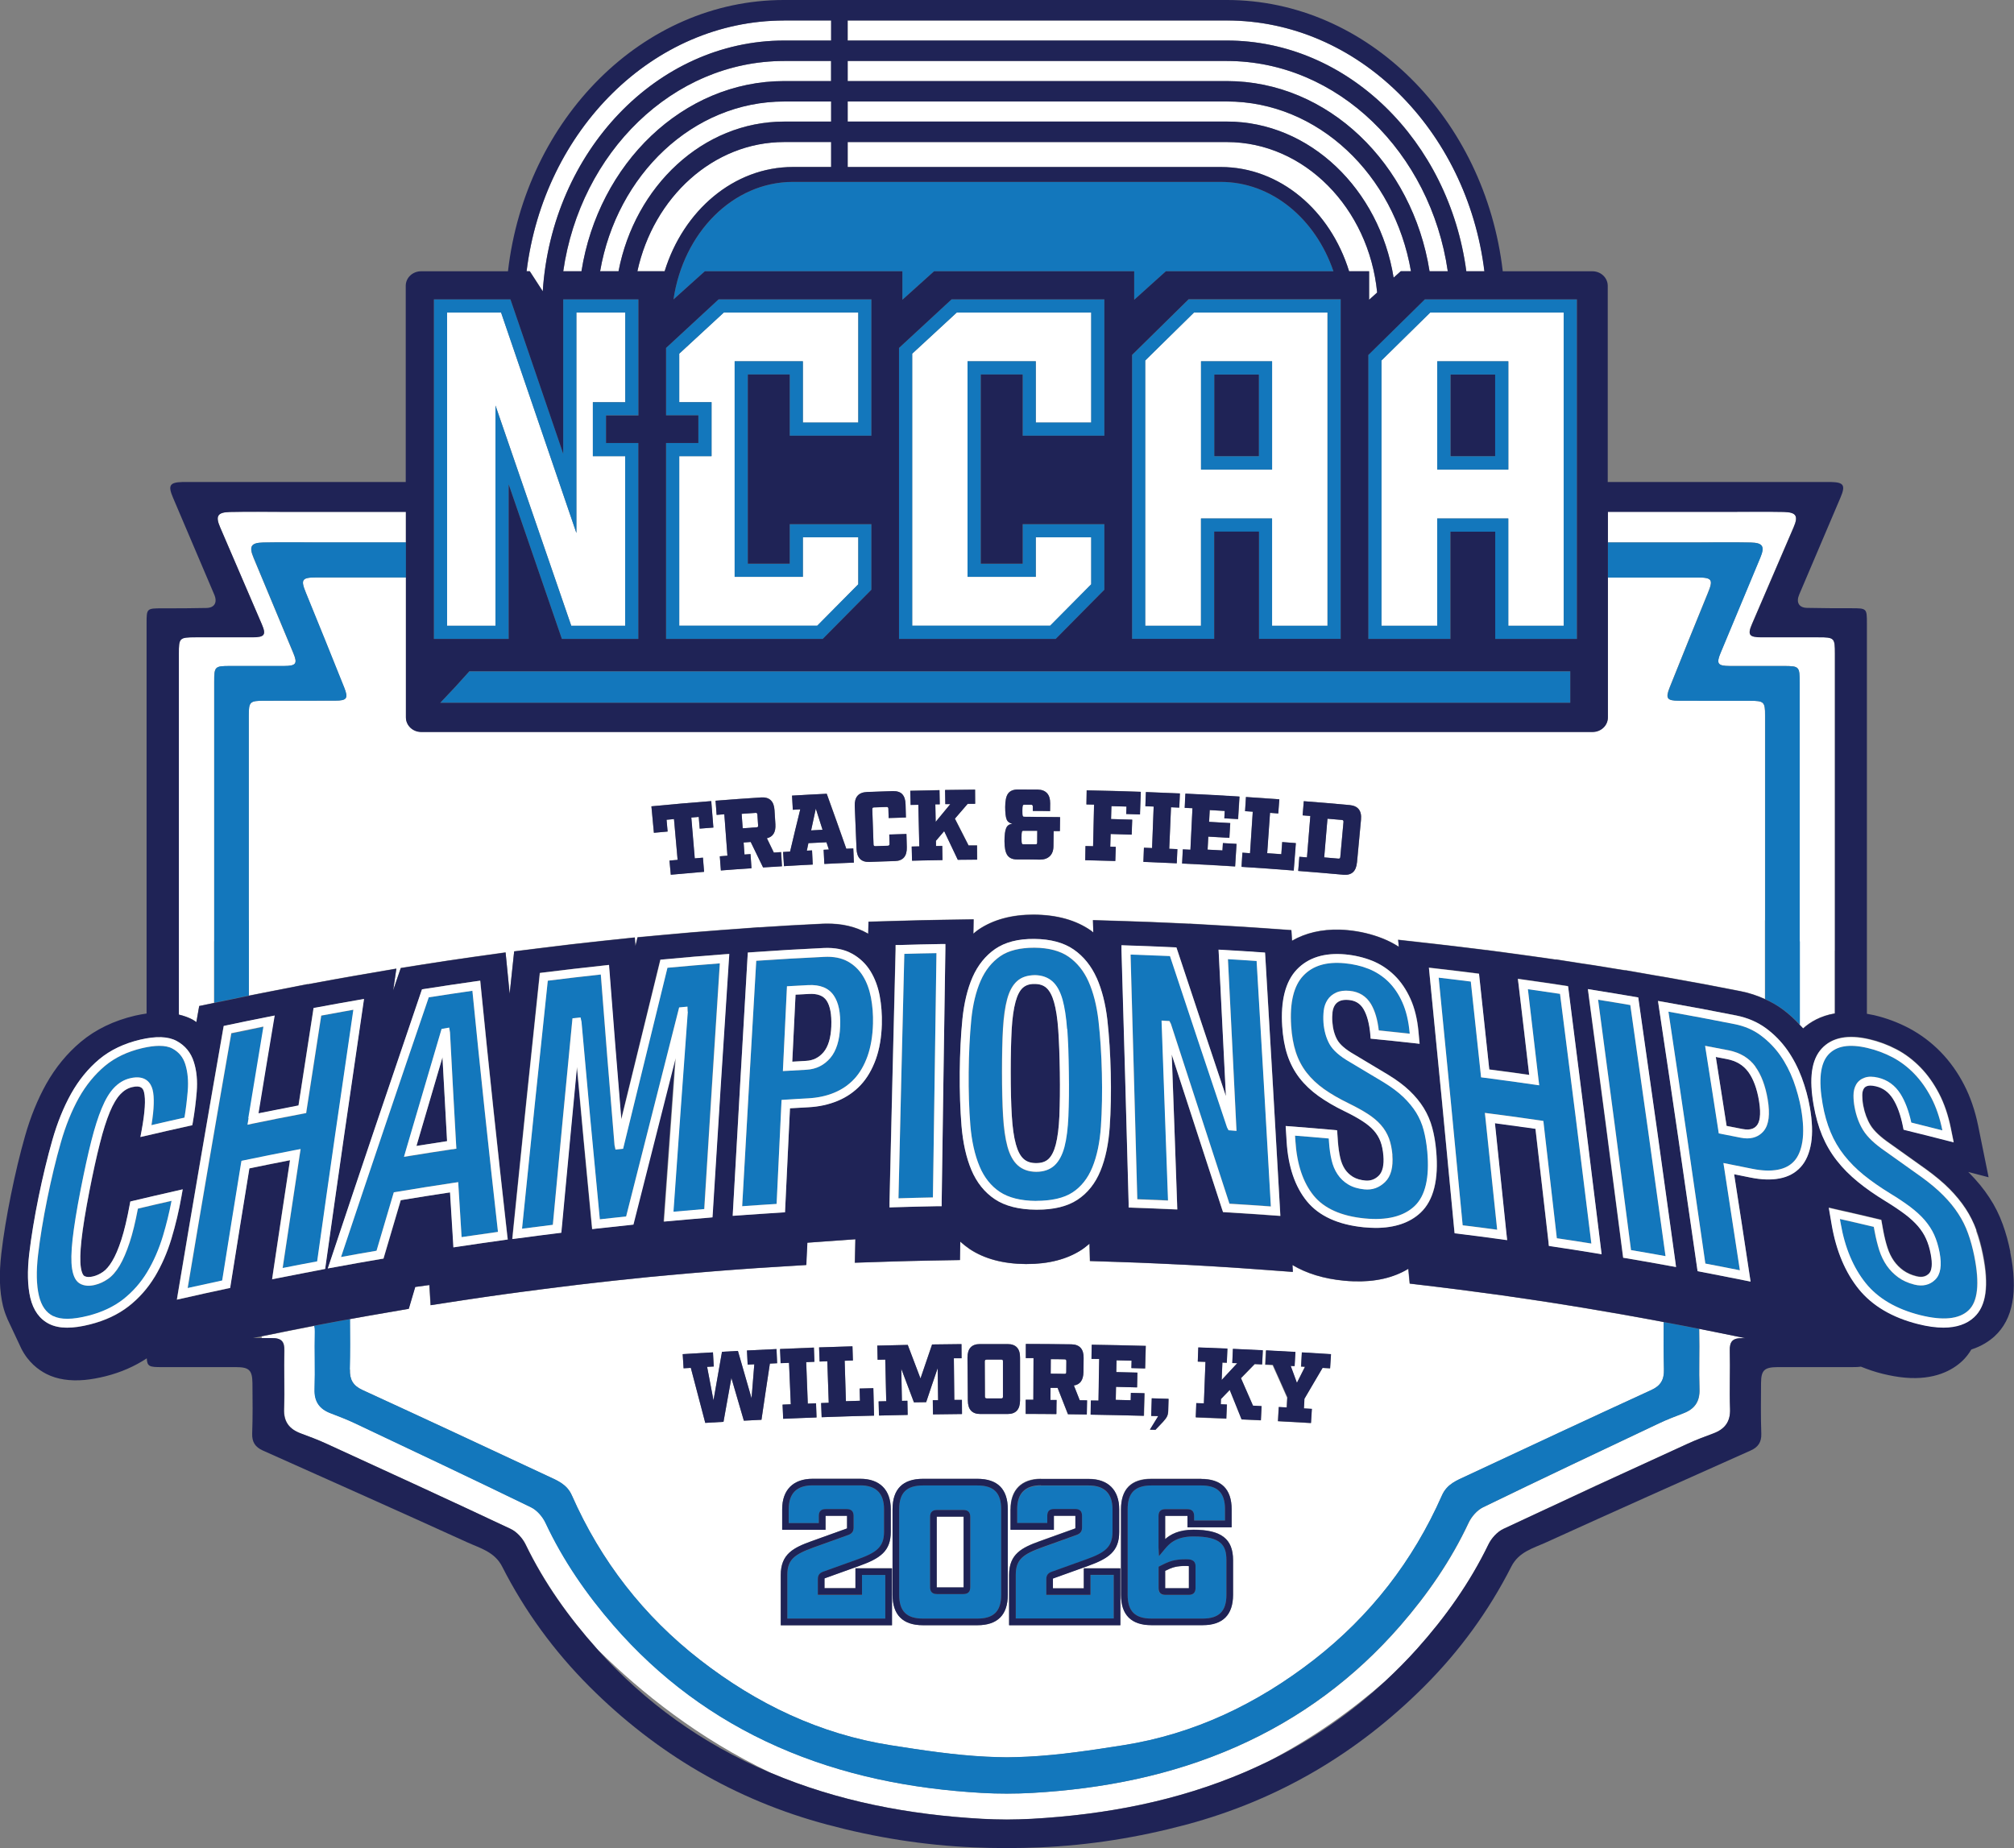 <?xml version="1.0" encoding="UTF-8"?>
<svg id="Layer_1" data-name="Layer 1" xmlns="http://www.w3.org/2000/svg" viewBox="0 0 227.54 208.83">
  <rect x="0" y="0" width="227.54" height="208.83" fill="#808080" stroke="none"/>
  <defs>
    <style>
      .cls-1 {
        fill: #1377bc;
      }

      .cls-2 {
        fill: #fff;
      }

      .cls-3 {
        fill: #1f2356;
      }

      .cls-4 {
        fill: none;
      }
    </style>
  </defs>
  <path class="cls-4" d="M67.55,186.41c5.36,5.95,11.78,10.57,19.27,13.78.09.04.18.07.27.11-8.15-3.86-14.68-9.06-19.54-13.89Z"/>
  <path class="cls-4" d="M29.5,151.01c-.36.08-.65.14-.93.2.32,0,.65,0,.97,0v-.19h-.04Z"/>
  <path class="cls-4" d="M156.48,189.93c-3.62,3.19-8.02,6.37-13.21,9.07,4.89-2.39,9.29-5.43,13.21-9.07Z"/>
  <path class="cls-4" d="M183.06,166.6c-1.98.88-3.95,1.79-5.75,2.66,1.92-.89,3.83-1.78,5.75-2.66Z"/>
  <path class="cls-2" d="M89.59,18.86h4.31v-2.82h-5.3c-8.02,0-14.77,6.25-16.59,14.6h3.08c2.11-6.85,7.81-11.78,14.5-11.78Z"/>
  <path class="cls-2" d="M61.32,32.92c1.02-15.78,12.89-28.34,27.28-28.34h5.3v-2.27h-5.3c-14.81,0-27.14,12.38-29.1,28.33h.36l1.47,2.27Z"/>
  <path class="cls-2" d="M63.64,30.65h2.06c1.91-12.16,11.48-21.49,22.9-21.49h5.3v-2.27h-5.3c-12.57,0-23.03,10.34-24.96,23.76Z"/>
  <path class="cls-2" d="M155.59,33.05c-.93-9.53-8.21-17-16.98-17h-42.84v2.82h42.15c6.69,0,12.38,4.93,14.5,11.78h2.26v3.22s.91-.82.91-.82Z"/>
  <path class="cls-2" d="M159.41,30.65c-1.88-10.9-10.5-19.18-20.8-19.18h-42.84v2.27h42.84c9.37,0,17.23,7.67,18.84,17.64l.81-.73h1.15Z"/>
  <path class="cls-2" d="M138.61,6.89h-42.84v2.27h42.84c11.42,0,20.98,9.33,22.9,21.49h2.06c-1.94-13.41-12.43-23.76-24.96-23.76Z"/>
  <path class="cls-2" d="M88.6,13.73h5.3v-2.27h-5.3c-10.3,0-18.92,8.28-20.8,19.18h2.08c1.85-9.62,9.55-16.91,18.72-16.91Z"/>
  <path class="cls-2" d="M95.77,4.58h42.84c13.69,0,25.11,11.37,27.06,26.07h2.05c-1.97-15.95-14.3-28.33-29.1-28.33h-42.84v2.27Z"/>
  <path class="cls-1" d="M101.95,30.65v3.22s3.58-3.22,3.58-3.22h22.61v3.22s3.58-3.22,3.58-3.22h18.93c-2.01-5.91-6.95-10.1-12.73-10.1h-48.33c-6.77,0-12.4,5.76-13.5,13.28l3.54-3.18h22.32Z"/>
  <path class="cls-2" d="M111.47,157.99c.66,0,.99,0,1.66,0,.08,0,.13-.01.15-.05.02-.03.04-.08.04-.16,0-1.59,0-2.39,0-3.98,0-.08-.01-.13-.04-.16-.02-.03-.07-.04-.15-.04-.67,0-1,0-1.67,0-.12,0-.19.07-.19.2,0,1.59.01,2.39.02,3.98,0,.14.06.2.19.2Z"/>
  <path class="cls-2" d="M85.37,91.84c-.63.04-.95.06-1.58.11.05.65.07.98.12,1.63.63-.04.94-.07,1.57-.11.07,0,.12-.02.14-.05.02-.03.04-.08.03-.17-.03-.49-.05-.74-.08-1.23,0-.14-.08-.2-.2-.19Z"/>
  <path class="cls-2" d="M151.61,92.64c-.65-.06-.98-.09-1.64-.14-.15,1.75-.22,2.62-.37,4.37.65.06.97.08,1.62.14.12.01.19-.05.2-.19.14-1.58.21-2.38.36-3.96.01-.13-.04-.21-.17-.22Z"/>
  <path class="cls-2" d="M199.41,103.98c0-7.71,0-15.42,0-23.13,0-1.57-.12-1.67-1.73-1.68-2.68,0-5.35,0-8.03-.01-1.33,0-1.51-.26-1.02-1.49,1.43-3.57,2.87-7.14,4.33-10.71.61-1.48.46-1.72-1.18-1.72-3.38,0-6.75,0-10.13,0v15.79c0,.9-.77,1.64-1.73,1.64H47.59c-.95,0-1.73-.73-1.73-1.64v-15.79c-3.38,0-6.75,0-10.13,0-1.63,0-1.78.25-1.18,1.72,1.46,3.56,2.9,7.13,4.33,10.71.49,1.23.31,1.49-1.02,1.49-2.68.02-5.35,0-8.03.01-1.61,0-1.73.11-1.73,1.68,0,7.71,0,15.42,0,23.13h0c0,2.83,0,5.67,0,8.5.51-.1,1.05-.21,1.71-.34,1.98-.39,2.97-.59,4.95-.97,0,0,0,.01,0,.02.22-.04.33-.06.55-.1,1.88-.35,2.82-.52,4.7-.85,1.91-.33,2.86-.5,4.77-.82-.15.98-.22,1.47-.36,2.45.05-.16.11-.31.16-.47.28-.82.42-1.23.7-2.05.93-.15,1.4-.22,2.33-.37,2.32-.36,3.48-.54,5.79-.87,1.49-.21,2.23-.32,3.72-.52.13,1.33.2,2,.33,3.34.04.44.09.89.13,1.33.2-1.93.3-2.89.51-4.79,1.19-.15,1.79-.23,2.98-.37,2.78-.35,4.17-.51,6.95-.81,1.48-.16,2.22-.24,3.7-.39.03.38.04.57.07.96.1-.39.14-.59.24-.98,1.08-.1,1.62-.15,2.7-.25,2.72-.25,4.1-.37,6.78-.57,0,0,0,0,0,0,.67-.05,1.01-.07,1.68-.12,1.02-.08,1.53-.11,2.54-.19,0,0,0,0,0,.01,2.65-.18,4.28-.27,7.2-.41.13,0,.26-.01.39-.01,1.76-.03,3.33.33,4.65,1.07.04.02.08.05.12.07.01-.55.02-.82.03-1.36,1.39-.04,2.09-.06,3.48-.1,1.86-.05,2.8-.07,4.66-.11,1.5-.03,2.24-.04,3.74-.06-.01.65-.02.97-.03,1.62.18-.15.35-.3.55-.44,1.67-1.14,3.78-1.72,6.29-1.71,2.61.02,4.75.62,6.43,1.79.1.07.18.15.28.22-.02-.56-.02-.83-.04-1.39,1.53.04,2.3.07,3.83.12,2.15.07,3.22.11,5.37.21.68.03,1.02.05,1.7.08,0,0,0,0,0-.01,1.6.09,2.4.13,3.99.23,1.71.1,2.56.15,4.27.27,1.3.09,1.96.14,3.26.23.03.48.04.72.07,1.2,1.52-.88,3.35-1.31,5.41-1.25.27,0,.55.03.84.05,1.41.13,2.76.45,4.01.95.64.26,1.24.57,1.81.93-.03-.32-.05-.47-.08-.79,1.74.19,2.62.29,4.36.49,1.87.22,2.81.33,4.68.56.38.05.56.07.94.12,0,0,0,0,0-.01.81.11,1.22.16,2.03.27,0,0,0,0,0,0,.99.14,1.49.2,2.49.34,1.36.19,2.23.31,3.32.47,0,0,0,0,0-.02,1.2.19,1.8.28,3.01.47.49.07.73.11,1.22.18,0,0,0,0,0,0,.17.03.26.04.43.07,1.31.21,2.16.35,3.2.52,0,0,0-.01,0-.02,1.23.21,1.84.32,3.07.54.48.08.72.12,1.19.2,0,0,0,0,0,0,.21.04.31.06.52.09,3.29.58,4.93.89,8.23,1.54.98.19,1.89.5,2.75.89,0-2.97,0-5.93,0-8.9h0ZM78.49,96.98c.37-.03.55-.05.92-.08.05.64.08.96.13,1.6-1.5.12-2.25.19-3.76.33-.06-.64-.09-.96-.15-1.6.37-.03.55-.05.92-.08-.16-1.84-.25-2.77-.41-4.61-.34.03-.5.04-.84.08.05.53.07.8.12,1.33-.62.06-.93.09-1.55.14-.11-1.2-.17-1.79-.28-2.99,2.7-.26,4.06-.37,6.76-.59.09,1.2.14,1.8.24,2.99-.62.05-.93.07-1.55.12-.04-.53-.07-.8-.11-1.33-.34.03-.5.04-.84.07.16,1.85.23,2.77.39,4.61ZM86.22,98c-.56-1.15-.84-1.73-1.4-2.88-.32.02-.48.03-.8.06.04.55.06.82.1,1.36.27-.02.41-.03.68-.05.04.64.07.96.11,1.6-1.38.1-2.07.15-3.46.25-.05-.64-.07-.96-.12-1.6.34-.03.52-.04.86-.07-.14-1.87-.21-2.81-.35-4.68-.35.03-.52.04-.87.07-.05-.64-.07-.96-.12-1.6,2.06-.16,3.09-.23,5.15-.37.94-.06,1.45.42,1.51,1.44.04.64.06.95.1,1.59.06.89-.26,1.42-.96,1.58.32.65.47.97.78,1.61.33-.02.5-.03.83-.05.04.64.06.96.1,1.6-.85.05-1.28.08-2.13.13ZM93.14,97.61c-.03-.64-.05-.96-.08-1.6.23-.01.35-.02.59-.03-.11-.33-.16-.49-.27-.82-.82.04-1.22.06-2.04.1-.07.34-.11.51-.18.85.23-.01.35-.02.59-.03.03.64.05.96.08,1.6-1.3.07-1.95.1-3.25.18-.04-.64-.06-.96-.1-1.6.32-.02.47-.03.79-.05.45-1.91.68-2.86,1.15-4.77-.34.02-.5.03-.84.05-.04-.64-.05-.96-.09-1.6,1.57-.09,2.35-.13,3.92-.21.9,2.48,1.34,3.72,2.21,6.21.32-.01.48-.02.79-.03.03.64.04.96.07,1.6-1.33.06-2,.09-3.34.15ZM101.1,97.29c-1.15.03-1.72.05-2.87.1-.93.03-1.41-.46-1.46-1.48-.08-1.93-.12-2.9-.2-4.83-.04-1.02.42-1.55,1.38-1.59,1.17-.04,1.75-.06,2.92-.1.48-.01.84.1,1.07.35.23.25.36.63.37,1.15.02.59.02.89.04,1.48-.78.02-1.17.03-1.95.06-.01-.42-.02-.63-.03-1.05,0-.13-.07-.2-.19-.2-.58.02-.87.03-1.45.05-.12,0-.18.07-.18.21.06,1.59.09,2.38.14,3.97,0,.14.07.2.19.2.58-.02.86-.03,1.44-.05.12,0,.18-.07.18-.21-.01-.42-.02-.63-.03-1.05.77-.02,1.16-.04,1.94-.06.02.59.02.89.04,1.48.03,1.02-.42,1.55-1.35,1.58ZM108.22,97.13c-.61-1.3-.92-1.95-1.54-3.24-.37.44-.56.65-.93,1.09,0,.23,0,.35.01.59.28,0,.42,0,.7-.01.01.64.02.96.03,1.6-1.38.02-2.06.04-3.44.07-.02-.64-.02-.96-.04-1.6.35,0,.52-.01.86-.02-.04-1.88-.07-2.82-.11-4.7-.35,0-.52.01-.87.02-.02-.64-.02-.96-.04-1.6,1.32-.03,1.98-.05,3.3-.07.01.64.02.96.03,1.6-.2,0-.3,0-.5,0,.02.79.02,1.19.04,1.98.66-.8.99-1.2,1.65-2-.22,0-.34,0-.56,0-.01-.64-.02-.96-.03-1.6,1.36-.02,2.03-.03,3.39-.04,0,.64,0,.96.01,1.6-.34,0-.5,0-.84,0-.58.67-.87,1.01-1.45,1.68.62,1.21.93,1.81,1.54,3.02.39,0,.58,0,.97,0,0,.64,0,.96.01,1.6-.87,0-1.31.01-2.18.02ZM119.74,93.9c-.29,0-.43,0-.71,0,0,.68-.01,1.02-.02,1.7,0,.49-.14.87-.41,1.13-.27.26-.64.39-1.1.39-1.05,0-1.57-.01-2.62-.02-.49,0-.85-.16-1.07-.47-.22-.31-.33-.84-.33-1.6,0-.69.06-1.18.19-1.47s.36-.45.7-.49c-.33-.07-.55-.23-.65-.5-.1-.27-.16-.74-.16-1.4,0-.71.11-1.22.33-1.52.22-.3.58-.45,1.09-.45.91,0,1.36,0,2.26.01.46,0,.81.14,1.05.41s.36.65.35,1.14c0,.35,0,.53-.01.88-.78,0-1.17-.01-1.95-.02,0-.2,0-.3,0-.5,0-.14-.06-.2-.19-.2-.32,0-.48,0-.8,0-.08,0-.13.04-.15.12-.02.08-.04.27-.04.56,0,.29,0,.48.03.56.02.08.07.12.15.12,1.63,0,2.44.02,4.07.04,0,.63-.01.95-.02,1.58ZM128.79,92.01c-.62-.02-.93-.03-1.56-.05.01-.33.02-.5.03-.84-.68-.02-1.02-.03-1.7-.05-.02.58-.02.87-.04,1.46.96.03,1.44.04,2.39.07-.02.68-.03,1.02-.06,1.69-.95-.03-1.43-.05-2.38-.07-.02.57-.02.86-.04,1.43.25,0,.37.01.62.02-.02.64-.03.96-.05,1.6-1.36-.04-2.04-.06-3.4-.09.01-.64.02-.96.03-1.6.35,0,.52.01.86.02.04-1.88.07-2.82.11-4.7-.35,0-.52-.01-.87-.02.01-.64.02-.96.03-1.6,2.45.05,3.67.09,6.11.17-.04,1.02-.05,1.53-.09,2.55ZM133.23,91.24c-.37-.02-.56-.03-.93-.04-.08,1.88-.12,2.82-.2,4.69.37.02.55.02.92.04-.03.64-.04.96-.07,1.6-1.51-.07-2.26-.1-3.77-.16.02-.64.04-.96.06-1.6.37.01.55.02.92.04.07-1.88.11-2.82.18-4.69-.37-.01-.56-.02-.93-.04.02-.64.04-.96.06-1.6,1.53.06,2.3.09,3.84.16-.03.64-.04.96-.07,1.6ZM139.88,92.55c-.62-.04-.93-.06-1.55-.09.02-.33.03-.5.05-.83-.68-.04-1.02-.06-1.7-.1-.03.53-.04.8-.07,1.33.96.05,1.43.08,2.39.14-.04.67-.06,1-.1,1.67-.95-.06-1.43-.08-2.38-.14-.03.59-.05.88-.08,1.47.67.04,1.01.06,1.68.09.02-.33.03-.5.05-.83.62.04.93.05,1.54.09-.06,1.02-.09,1.53-.16,2.55-2.4-.15-3.6-.21-5.99-.33.03-.64.05-.96.08-1.6.35.02.52.02.86.04.09-1.88.14-2.82.23-4.69-.35-.02-.52-.03-.87-.04.03-.64.05-.96.08-1.6,2.44.12,3.66.18,6.11.33-.06,1.02-.09,1.53-.16,2.55ZM146.16,98.35c-2.36-.18-3.54-.27-5.9-.42.04-.64.06-.96.1-1.6.34.02.52.03.86.06.12-1.88.18-2.81.31-4.69-.35-.02-.52-.03-.87-.06.04-.64.06-.96.1-1.6,1.51.1,2.26.15,3.77.26-.05.64-.07.96-.12,1.6-.37-.03-.56-.04-.93-.07-.13,1.83-.19,2.74-.32,4.56.64.04.95.07,1.59.11.04-.55.06-.82.1-1.37.62.05.93.07,1.54.12-.1,1.24-.14,1.86-.24,3.1ZM153.31,97.43c-.1,1.02-.61,1.48-1.53,1.4-2.04-.19-3.06-.27-5.11-.43.05-.64.08-.96.13-1.6.34.03.52.04.86.07.15-1.87.23-2.81.38-4.68-.35-.03-.52-.04-.87-.07.05-.64.08-.96.13-1.6,2.08.16,3.12.25,5.2.44.94.09,1.37.64,1.27,1.66-.18,1.92-.27,2.89-.45,4.81Z"/>
  <path class="cls-2" d="M87.09,200.3c7.62,3.22,15.62,4.73,23.86,5.19.94.05,1.87.07,2.81.08.93,0,1.87-.03,2.81-.08,8.33-.47,16.43-2,24.13-5.3.88-.38,1.74-.78,2.59-1.19,5.18-2.7,9.58-5.88,13.21-9.07,1.25-1.16,2.45-2.37,3.6-3.65,3.19-3.57,5.96-7.45,8.05-11.77.34-.71,1-1.45,1.71-1.78,2.48-1.17,4.98-2.32,7.47-3.48,1.8-.87,3.77-1.78,5.75-2.66,2.53-1.17,5.07-2.33,7.61-3.49.93-.43,1.9-.79,2.87-1.15,1.33-.49,1.96-1.34,1.9-2.77-.08-2.19.02-4.38-.03-6.57-.03-1.04.31-1.45,1.43-1.43.11,0,.21,0,.32,0-1.19-.24-2.09-.43-3.54-.72-.63-.13-1.16-.23-1.65-.33,0,.11-.01.22,0,.34.05,2.16-.04,4.32.03,6.47.05,1.41-.55,2.25-1.82,2.73-.92.35-1.85.71-2.74,1.13-6.64,3.14-13.29,6.28-19.89,9.49-.68.33-1.31,1.06-1.64,1.76-1.99,4.25-4.64,8.08-7.69,11.59-5.14,5.92-11.31,10.51-18.53,13.7-7.36,3.25-15.09,4.76-23.05,5.22-.96.06-1.91.08-2.87.08-.95,0-1.91-.03-2.87-.08-7.96-.46-15.7-1.97-23.05-5.22-7.22-3.19-13.38-7.78-18.53-13.7-3.05-3.51-5.7-7.34-7.69-11.59-.33-.7-.96-1.43-1.64-1.76-6.61-3.21-13.25-6.35-19.89-9.49-.89-.42-1.82-.78-2.74-1.13-1.27-.48-1.87-1.32-1.82-2.73.07-2.15-.02-4.32.03-6.47,0-.27-.01-.49-.06-.67-.9.17-1.71.33-2.89.57-1.22.25-1.83.37-3.06.62-.02,0-.03,0-.05.01h.04v.19c.38,0,.76,0,1.14,0,1.12-.02,1.46.39,1.43,1.43-.06,2.19.05,4.38-.03,6.57-.05,1.43.58,2.28,1.9,2.77.97.36,1.93.72,2.87,1.15,6.95,3.19,13.91,6.37,20.82,9.63.71.33,1.37,1.07,1.71,1.78,2.09,4.31,4.85,8.2,8.05,11.77.04.04.08.08.12.13,4.87,4.83,11.39,10.03,19.54,13.89Z"/>
  <path class="cls-2" d="M207.3,107.42h0v-2.51h0c0-10.35,0-20.7,0-31.06,0-1.81-.05-1.86-1.88-1.87-2.13,0-4.27,0-6.4,0-1.41,0-1.61-.27-1.09-1.48,1.56-3.64,3.13-7.29,4.7-10.93.56-1.29.32-1.72-1.12-1.75-2.17-.05-4.35-.01-6.52-.01-2.72,0-5.44,0-8.16,0h-5.18v3.47c3.3,0,6.61,0,9.91,0,2.08,0,4.16-.03,6.23.01,1.38.03,1.6.45,1.07,1.72-1.5,3.59-3,7.18-4.49,10.77-.5,1.19-.31,1.45,1.04,1.46,2.04,0,4.08,0,6.11,0,1.75,0,1.79.06,1.79,1.84v29.25h0v9.44c.13.14.27.26.39.41.79-.72,1.95-1.41,3.59-1.7v-7.06Z"/>
  <path class="cls-2" d="M91.64,93.82c.52-.03.77-.04,1.29-.07-.3-.96-.46-1.44-.76-2.39-.21.98-.32,1.47-.53,2.46Z"/>
  <path class="cls-2" d="M39.53,154.73c-.03,1.15.36,1.84,1.42,2.32,6.97,3.2,13.92,6.44,20.86,9.69,1.09.51,2.23.92,2.8,2.22,3.27,7.41,8.11,13.64,14.5,18.6,6.38,4.95,13.5,8.37,21.53,9.63,3.57.56,7.17,1.11,10.78,1.29.78.04,1.56.06,2.34.07.78-.01,1.56-.03,2.34-.07,3.61-.18,7.21-.73,10.78-1.29,8.03-1.26,15.16-4.68,21.53-9.63,6.39-4.96,11.23-11.19,14.5-18.6.57-1.3,1.71-1.71,2.8-2.22,6.94-3.25,13.89-6.49,20.86-9.69,1.06-.49,1.45-1.17,1.42-2.32-.04-1.78-.04-3.57-.03-5.35-.22-.04-.43-.08-.72-.14-.72-.13-1.08-.2-1.79-.33-1.92-.35-2.87-.51-4.79-.84-.63-.11-.95-.16-1.58-.27-.71-.11-1.07-.17-1.78-.29-1.91-.31-2.87-.45-4.78-.74-1.13-.17-1.69-.25-2.81-.41-1.1-.15-1.66-.23-2.76-.37-1.91-.26-2.86-.38-4.77-.61-1.17-.14-1.76-.21-2.93-.35-.06-.67-.1-1-.16-1.67-1.68,1.02-3.74,1.5-6.18,1.41-.35-.01-.72-.04-1.09-.07-2.28-.22-4.22-.81-5.82-1.77.02.31.03.47.04.78-1.58-.12-2.36-.18-3.94-.29-2.17-.16-3.25-.23-5.41-.36-.99-.06-1.49-.09-2.48-.14,0,0,0,0,0,0-1.36-.06-2.04-.1-3.39-.16-1.74-.08-2.61-.11-4.35-.17-1.34-.05-2.01-.07-3.35-.11-.02-.79-.03-1.18-.05-1.96-.28.24-.57.48-.89.69-1.64,1.08-3.73,1.62-6.23,1.61-.04,0-.06,0-.1,0-2.53-.02-4.65-.59-6.31-1.69-.38-.26-.74-.54-1.08-.85-.01.83-.02,1.25-.03,2.09-1.37.02-2.06.04-3.43.06-1.9.04-2.85.06-4.75.12-1.48.05-2.22.07-3.69.12.02-1.06.04-1.59.06-2.65-2.17.15-3.26.23-5.43.39-.05,1.01-.07,1.51-.12,2.52-1.29.08-1.93.12-3.22.2-1.9.12-2.85.18-4.76.32-.63.05-.95.07-1.58.12-.65.05-.98.08-1.63.13-1.74.14-2.62.22-4.36.38-.91.08-1.36.13-2.27.21-.8.08-1.2.12-2,.21-1.48.15-2.22.23-3.71.4-.87.1-1.31.15-2.18.25-.84.1-1.26.15-2.1.26-1.75.22-2.62.33-4.37.56-.29.04-.44.06-.73.1-.33.05-.5.07-.83.11-1.99.27-2.98.42-4.98.72-1.49.22-2.23.34-3.72.57,0,0-.07-1.05-.14-2.28-.64.09-.96.13-1.6.22-.39,1.34-.73,2.47-.73,2.47-.93.16-1.39.24-2.32.4-1.76.3-2.74.48-4.32.76.02,1.89.02,3.79-.02,5.68ZM100.78,183.62h-12.57v-5.68c0-2.38,1.45-3.09,3.5-3.83l3.9-1.4c.07-.03.09-.04.09-.04v-1.39s0-.02,0-.03h-2.43s0,.02,0,.03v1.55h-4.9v-2.32c0-2.19,1.25-3.44,3.44-3.44h5.39c2.19,0,3.44,1.25,3.44,3.44v2.55c0,2.17-1.18,2.99-3.5,3.83l-3.9,1.4c-.07.03-.09.04-.09.04v1.1h3.49v-2.26h4.13v6.43ZM113.86,180.18c0,2.28-1.16,3.44-3.44,3.44h-6.14c-2.28,0-3.44-1.16-3.44-3.44v-9.66c0-2.29,1.16-3.44,3.44-3.44h6.14c2.28,0,3.44,1.16,3.44,3.44v9.66ZM143.03,152.58c1.33.07,1.99.1,3.31.18-.04.64-.05.96-.09,1.6-.17,0-.26-.01-.44-.02.28.76.42,1.14.7,1.91.36-.73.55-1.09.91-1.81-.17-.01-.26-.02-.44-.03.04-.64.05-.96.09-1.6,1.32.08,1.98.11,3.29.2-.04.64-.06.96-.1,1.6-.34-.02-.51-.03-.85-.05-.83,1.39-1.24,2.09-2.05,3.49-.03.44-.04.66-.06,1.09.36.02.54.03.9.05-.04.64-.06.96-.1,1.6-1.49-.09-2.24-.13-3.73-.21.03-.64.05-.96.09-1.6.36.02.54.03.9.05.02-.44.04-.66.06-1.09-.65-1.48-.98-2.22-1.65-3.7-.34-.02-.51-.03-.85-.04.03-.64.05-.96.08-1.6ZM135.16,158.54c.35.01.52.02.86.03.07-1.88.11-2.82.18-4.69-.35-.01-.52-.02-.87-.03.02-.64.04-.96.06-1.6,1.31.05,1.97.08,3.29.13-.03.64-.04.96-.07,1.6-.2,0-.3-.01-.5-.02-.03.79-.05,1.18-.08,1.97.7-.76,1.06-1.14,1.76-1.9-.22-.01-.34-.02-.56-.02.03-.64.04-.96.07-1.6,1.35.06,2.03.09,3.38.16-.03.64-.05.96-.08,1.6-.34-.02-.5-.02-.84-.04-.62.63-.93.95-1.55,1.59.55,1.24.82,1.86,1.36,3.11.39.02.58.03.97.05-.03.64-.05.96-.08,1.6-.87-.04-1.31-.06-2.18-.1-.53-1.33-.8-2-1.34-3.33-.4.41-.6.62-.99,1.03,0,.23-.01.35-.02.59.28.01.42.02.7.03-.03.64-.04.96-.07,1.6-1.38-.06-2.07-.09-3.45-.14.02-.64.04-.96.06-1.6ZM135.71,167.08c2.28,0,3.44,1.16,3.44,3.44v2.02h-4.99v-1.29h-2.52v2.63c.61-.54,1.56-1.06,3.19-1.06,3.14,0,4.48,1.03,4.48,3.44v3.9c0,2.28-1.16,3.44-3.44,3.44h-5.78c-2.29,0-3.44-1.16-3.44-3.44v-9.66c0-2.29,1.16-3.44,3.44-3.44h5.62ZM130.07,159.98c.02-.79.03-1.19.06-1.99.76.02,1.14.03,1.9.06-.02.55-.03.82-.04,1.37,0,.23-.05.44-.13.61-.08.17-.23.37-.44.6-.35.37-.53.56-.88.93-.25,0-.37-.01-.61-.02.37-.61.56-.92.94-1.53-.32,0-.47-.01-.79-.02ZM123.26,158.23c.35,0,.52,0,.86.01.03-1.88.05-2.82.08-4.7-.35,0-.52,0-.87-.01.01-.64.02-.96.03-1.6,2.44.04,3.66.07,6.1.13-.03,1.02-.04,1.53-.07,2.55-.62-.02-.93-.02-1.55-.04,0-.33.01-.5.02-.84-.68-.02-1.02-.02-1.7-.04-.01.53-.02.8-.03,1.33.96.02,1.43.03,2.39.06-.02.67-.03,1-.04,1.67-.95-.02-1.43-.04-2.38-.06-.01.59-.02.88-.03,1.47.68.01,1.01.02,1.69.04,0-.33.01-.5.02-.83.62.01.93.02,1.55.04-.03,1.02-.04,1.53-.07,2.55-2.4-.06-3.61-.09-6.01-.13.01-.64.02-.96.03-1.6ZM115.88,158.15c.35,0,.52,0,.86,0,0-1.88.01-2.82.02-4.7-.35,0-.52,0-.87,0,0-.64,0-.96,0-1.6,2.06,0,3.08.02,5.14.04.94.01,1.41.53,1.39,1.56,0,.64-.01.95-.02,1.59-.01.9-.37,1.39-1.08,1.5.26.67.4,1,.66,1.67.33,0,.5,0,.83.01-.01.64-.02.96-.03,1.6-.85-.01-1.28-.02-2.13-.03-.47-1.19-.7-1.79-1.17-2.98-.32,0-.48,0-.8,0,0,.55,0,.82-.01,1.37.27,0,.41,0,.68,0,0,.64,0,.96-.02,1.6-1.39-.01-2.08-.02-3.47-.02,0-.64,0-.96,0-1.6ZM117.61,167.08h5.39c2.19,0,3.44,1.25,3.44,3.44v2.55c0,2.17-1.18,2.99-3.5,3.83l-3.9,1.4c-.07.03-.09.04-.09.04v1.1h3.49v-2.26h4.13v6.43h-12.57v-5.68c0-2.38,1.45-3.09,3.5-3.83l3.9-1.4c.07-.03.09-.04.09-.04v-1.39s0-.02,0-.03h-2.43s0,.02,0,.03v1.55h-4.9v-2.32c0-2.19,1.25-3.44,3.44-3.44ZM110.71,151.85c1.25,0,1.88,0,3.13,0,.94,0,1.41.51,1.41,1.54v4.83c-.02,1.02-.48,1.53-1.41,1.53-1.24,0-1.85,0-3.09,0-.93,0-1.4-.5-1.41-1.53-.01-1.93-.02-2.9-.04-4.83,0-1.02.46-1.54,1.4-1.54ZM102.55,151.95c.58,1.52.87,2.27,1.44,3.79.52-1.54.78-2.3,1.31-3.84,1.33-.02,1.99-.03,3.32-.04,0,.64,0,.96.01,1.6-.35,0-.52,0-.87,0,.02,1.88.03,2.82.05,4.7.35,0,.52,0,.86,0,0,.64,0,.96.01,1.6-1.31.01-1.97.02-3.28.04,0-.64-.01-.96-.02-1.6.24,0,.36,0,.6,0-.02-1.45-.03-2.17-.05-3.62-.52,1.53-.78,2.3-1.3,3.84-.55,0-.83.01-1.38.02-.57-1.52-.85-2.27-1.43-3.79.03,1.45.04,2.17.07,3.62.25,0,.37,0,.62-.01.01.64.02.96.03,1.6-1.3.03-1.95.04-3.24.07-.02-.64-.02-.96-.04-1.6.35,0,.52-.01.86-.02-.04-1.88-.07-2.82-.11-4.7-.35,0-.52.01-.87.02l-.04-1.6c1.38-.03,2.07-.05,3.44-.08ZM96.31,152.11c.02.64.03.96.05,1.6-.37.01-.56.02-.93.03.06,1.83.09,2.74.14,4.57.64-.02.96-.03,1.59-.05-.02-.55-.02-.83-.04-1.38.62-.02.93-.03,1.55-.04.03,1.24.05,1.86.08,3.1-2.37.06-3.55.1-5.92.18-.02-.64-.04-.96-.06-1.6.35-.01.52-.02.86-.03-.07-1.88-.1-2.82-.16-4.69-.35.01-.52.02-.87.03-.02-.64-.03-.96-.06-1.6,1.51-.05,2.26-.08,3.77-.12ZM91.96,152.25c.02.64.04.96.06,1.6-.37.01-.56.02-.93.04.07,1.88.11,2.82.18,4.69.37-.01.56-.02.93-.04.02.64.04.96.06,1.6-1.51.06-2.26.09-3.77.15-.03-.64-.04-.96-.07-1.6.37-.02.56-.02.93-.04-.08-1.88-.12-2.82-.2-4.69-.37.02-.56.02-.93.04-.03-.64-.04-.96-.07-1.6,1.53-.07,2.3-.1,3.83-.16ZM80.55,152.79c.04.64.05.96.09,1.6-.3.02-.45.03-.75.04.29,1.51.43,2.27.72,3.78.38-2.19.57-3.29.96-5.48.72-.04,1.08-.06,1.8-.1.62,2.14.93,3.21,1.54,5.35.12-1.53.18-2.3.31-3.84-.3.01-.45.02-.75.04-.03-.64-.05-.96-.08-1.6,1.33-.07,2-.1,3.34-.16.03.64.04.96.07,1.6-.33.01-.49.02-.82.04-.39,2.54-.58,3.81-.95,6.35-.8.04-1.19.06-1.99.1-.56-1.93-.84-2.9-1.41-4.83-.36,1.98-.54,2.97-.89,4.96-.82.05-1.24.07-2.06.12-.65-2.49-.97-3.73-1.63-6.21-.33.02-.49.03-.82.05-.04-.64-.06-.96-.1-1.6,1.37-.09,2.05-.13,3.42-.2Z"/>
  <path class="cls-2" d="M115.45,93.99c-.02.09-.04.3-.04.63,0,.33,0,.54.03.63.02.09.07.14.15.14.56,0,.84,0,1.4,0,.07,0,.12-.01.15-.04.02-.03.04-.08.04-.16,0-.53,0-.79.01-1.32-.64,0-.95,0-1.59,0-.07,0-.13.04-.15.13Z"/>
  <path class="cls-2" d="M24.19,106.34v-29.25c0-1.78.05-1.83,1.79-1.84,2.04,0,4.08,0,6.11,0,1.35,0,1.54-.26,1.04-1.46-1.49-3.59-2.99-7.18-4.49-10.77-.53-1.27-.31-1.69,1.07-1.72,2.08-.05,4.16-.01,6.23-.01,3.3,0,6.61,0,9.91,0v-3.47h-5.18c-2.72,0-5.44,0-8.16,0-2.17,0-4.35-.03-6.52.01-1.44.03-1.68.46-1.12,1.75,1.57,3.64,3.14,7.28,4.7,10.93.52,1.21.32,1.48-1.09,1.48-2.13,0-4.27,0-6.4,0-1.83,0-1.88.06-1.88,1.87,0,10.35,0,20.7,0,31.06h0v2.51h0v7.19c.55.13,1.07.31,1.54.56.16.09.29.2.44.29.13-.73.19-1.09.32-1.82.68-.15,1.15-.24,1.68-.35v-6.96h0Z"/>
  <path class="cls-2" d="M120.42,155.18s.04-.08.04-.16c0-.49,0-.74.01-1.23,0-.14-.06-.2-.18-.21-.63,0-.95-.01-1.58-.02,0,.65,0,.98-.01,1.64.63,0,.94,0,1.57.02.07,0,.12-.01.15-.04Z"/>
  <path class="cls-2" d="M131.64,177.48v1.97h2.68v-2.49s-.04-.03-.32-.03c-1.08,0-1.54.15-2.35.55Z"/>
  <path class="cls-2" d="M108.84,171.35h-3.01s0,.02,0,.03v7.94s0,.02,0,.03h3.04s0-.02,0-.03v-7.94s0-.02,0-.03h-.03Z"/>
  <path class="cls-1" d="M35.53,156.95c-.05,1.41.55,2.25,1.82,2.73.92.35,1.85.71,2.74,1.13,6.64,3.14,13.29,6.28,19.89,9.49.68.33,1.31,1.06,1.64,1.76,1.99,4.25,4.64,8.08,7.69,11.59,5.14,5.92,11.31,10.51,18.53,13.7,7.36,3.25,15.09,4.76,23.05,5.22.96.06,1.91.08,2.87.08.95,0,1.91-.03,2.87-.08,7.96-.46,15.7-1.97,23.05-5.22,7.22-3.19,13.38-7.78,18.53-13.7,3.05-3.51,5.7-7.34,7.69-11.59.33-.7.96-1.43,1.64-1.76,6.61-3.21,13.25-6.35,19.89-9.49.89-.42,1.82-.78,2.74-1.13,1.27-.48,1.87-1.32,1.82-2.73-.07-2.15.02-4.32-.03-6.47,0-.12,0-.24,0-.34-1-.2-1.86-.36-3.15-.61-.34-.06-.59-.11-.85-.16-.01,1.79-.02,3.57.03,5.35.03,1.15-.36,1.84-1.42,2.32-6.97,3.2-13.92,6.44-20.86,9.69-1.09.51-2.23.92-2.8,2.22-3.27,7.41-8.11,13.64-14.5,18.6-6.38,4.95-13.5,8.37-21.53,9.63-3.57.56-7.17,1.11-10.78,1.29-.78.04-1.56.06-2.34.07-.78-.01-1.56-.03-2.34-.07-3.61-.18-7.21-.73-10.78-1.29-8.03-1.26-15.16-4.68-21.53-9.63-6.39-4.96-11.23-11.19-14.5-18.6-.57-1.3-1.71-1.71-2.8-2.22-6.94-3.25-13.89-6.49-20.86-9.69-1.06-.49-1.45-1.17-1.42-2.32.05-1.89.04-3.78.02-5.68-.21.04-.44.08-.67.12-.25.05-.37.07-.62.11-.34.06-.51.1-.85.16-.74.14-1.34.25-1.91.36.05.19.07.41.06.67-.05,2.16.04,4.32-.03,6.47Z"/>
  <path class="cls-1" d="M203.33,106.34v-29.25c0-1.78-.05-1.83-1.79-1.84-2.04,0-4.08,0-6.11,0-1.35,0-1.54-.26-1.04-1.46,1.49-3.59,2.99-7.18,4.49-10.77.53-1.27.31-1.69-1.07-1.72-2.08-.05-4.16-.01-6.23-.01-3.3,0-6.61,0-9.91,0v3.96c3.38,0,6.75,0,10.13,0,1.63,0,1.78.25,1.18,1.72-1.46,3.56-2.9,7.13-4.33,10.71-.49,1.23-.31,1.49,1.02,1.49,2.68.02,5.35,0,8.03.01,1.61,0,1.73.11,1.73,1.68,0,7.71,0,15.42,0,23.13h0c0,2.97,0,5.93,0,8.9.71.32,1.38.71,2.01,1.16.7.51,1.32,1.1,1.91,1.73v-9.44h0Z"/>
  <path class="cls-1" d="M28.11,103.98c0-7.71,0-15.42,0-23.13,0-1.57.12-1.67,1.73-1.68,2.68,0,5.35,0,8.03-.01,1.33,0,1.51-.26,1.02-1.49-1.43-3.57-2.87-7.14-4.33-10.71-.61-1.48-.46-1.72,1.18-1.72,3.38,0,6.75,0,10.13,0v-3.96c-3.3,0-6.61,0-9.91,0-2.08,0-4.16-.03-6.23.01-1.38.03-1.6.45-1.07,1.72,1.5,3.59,3,7.18,4.49,10.77.5,1.19.31,1.45-1.04,1.46-2.04,0-4.08,0-6.11,0-1.75,0-1.79.06-1.79,1.84v29.25h0v6.96c.27-.06.56-.12.91-.19,1.23-.26,2.06-.43,3-.62,0-2.83,0-5.67,0-8.5h0Z"/>
  <rect class="cls-3" x="163.87" y="42.31" width="5.06" height="9.25"/>
  <rect class="cls-3" x="137.18" y="42.31" width="5.06" height="9.25"/>
  <path class="cls-2" d="M161.58,35.31l-5.51,5.42v29.97h6.3v-12.12h8.03v12.12h6.26v-35.39h-15.09ZM170.41,40.82v12.23h-8.03v-12.23h8.03Z"/>
  <polygon class="cls-2" points="123.29 66.02 123.29 60.71 117.03 60.71 117.03 65.18 109.32 65.18 109.32 40.82 117.03 40.82 117.03 47.74 123.29 47.74 123.29 35.31 108.1 35.31 103.06 39.96 103.06 70.7 118.65 70.7 123.29 66.02"/>
  <polygon class="cls-2" points="96.96 66.02 96.96 60.71 90.71 60.71 90.71 65.18 83 65.18 83 40.82 90.71 40.82 90.71 47.74 96.96 47.74 96.96 35.31 81.77 35.31 76.74 39.96 76.74 45.43 80.39 45.43 80.39 51.54 76.74 51.54 76.74 70.7 92.33 70.7 96.96 66.02"/>
  <polygon class="cls-2" points="50.51 70.7 55.98 70.7 55.98 45.81 64.54 70.7 70.64 70.7 70.64 51.54 66.98 51.54 66.98 45.43 70.64 45.44 70.64 35.31 65.12 35.31 65.12 60.22 56.61 35.31 50.51 35.31 50.51 70.7"/>
  <path class="cls-2" d="M149.98,35.31h-15.09l-5.51,5.42v29.97h6.3v-12.12h8.03v12.12h6.26v-35.39ZM135.69,40.82h8.03v12.23h-8.03v-12.23Z"/>
  <path class="cls-1" d="M160.97,33.82l-6.39,6.29v32.08h9.28v-12.12h5.06v12.12h9.23v-38.37h-17.18ZM176.67,35.31v35.39h-6.26v-12.12h-8.03v12.12h-6.3v-29.97l5.51-5.42h15.09Z"/>
  <path class="cls-1" d="M151.47,33.82h-17.18l-6.39,6.29v32.08h9.28v-12.12h5.06v12.12h9.23v-38.37ZM149.98,70.7h-6.26v-12.12h-8.03v12.12h-6.3v-29.97l5.51-5.42h15.09v35.39Z"/>
  <path class="cls-1" d="M124.77,66.63v-7.41h-9.23v4.47h-4.73v-21.38h4.73v6.92h9.23v-15.41h-17.26l-5.94,5.49v32.88h17.7l5.5-5.56ZM103.06,70.7v-30.74l5.03-4.65h15.19v12.43h-6.26v-6.92h-7.71v24.35h7.71v-4.47h6.26v5.31l-4.64,4.68h-15.59Z"/>
  <path class="cls-1" d="M98.45,66.63v-7.41h-9.23v4.47h-4.73v-21.38h4.73v6.92h9.23v-15.41h-17.26l-5.94,5.49v7.62s3.65,0,3.65,0v3.12h-3.65v22.14h17.7l5.5-5.56ZM76.74,70.7v-19.16h3.65v-6.1h-3.65v-5.48s5.04-4.65,5.04-4.65h15.19v12.43h-6.26v-6.92h-7.71v24.35h7.71v-4.47h6.26v5.31l-4.64,4.68h-15.59Z"/>
  <path class="cls-1" d="M49.02,72.18h8.45v-17.47l6.01,17.47h8.65v-22.14h-3.66v-3.12h3.66s0-13.11,0-13.11h-8.5v17.44l-5.96-17.44h-8.65v38.37ZM56.61,35.31l8.51,24.91v-24.91h5.52v10.14h-3.66s0,6.09,0,6.09h3.65v19.16s-6.09,0-6.09,0l-8.56-24.88v24.88h-5.47v-35.39h6.1Z"/>
  <path class="cls-1" d="M162.38,40.82v12.23h8.03v-12.23h-8.03ZM168.92,51.56h-5.06v-9.25h5.06v9.25Z"/>
  <path class="cls-1" d="M143.72,53.05v-12.23h-8.03v12.23h8.03ZM137.18,42.31h5.06v9.25h-5.06v-9.25Z"/>
  <polygon class="cls-1" points="51.42 77.63 49.74 79.41 177.41 79.41 177.41 75.85 53.03 75.85 51.42 77.63"/>
  <path class="cls-1" d="M92.4,178.42c0-.42.18-.68.58-.83l3.9-1.4c2.12-.76,3-1.37,3-3.12v-2.55c0-1.79-.91-2.69-2.69-2.69h-5.39c-1.79,0-2.69.91-2.69,2.69v1.57h3.4v-.8c0-.53.26-.78.78-.78h2.37c.53,0,.78.25.78.78v1.31c0,.42-.18.68-.59.83l-3.9,1.4c-2.21.8-3,1.39-3,3.12v4.93h11.07v-4.93h-2.63v2.26h-4.99v-1.77Z"/>
  <path class="cls-3" d="M96.64,179.44h-3.49v-1.1s.02-.02.09-.04l3.9-1.4c2.32-.84,3.5-1.66,3.5-3.83v-2.55c0-2.19-1.25-3.44-3.44-3.44h-5.39c-2.19,0-3.44,1.25-3.44,3.44v2.32h4.9v-1.55s0-.02,0-.03h2.43s0,.02,0,.03v1.39s-.02.02-.09.04l-3.9,1.4c-2.05.74-3.5,1.44-3.5,3.83v5.68h12.57v-6.43h-4.13v2.26ZM97.39,177.94h2.63v4.93h-11.07v-4.93c0-1.73.79-2.32,3-3.12l3.9-1.4c.4-.15.59-.4.59-.83v-1.31c0-.53-.26-.78-.78-.78h-2.37c-.53,0-.78.25-.78.78v.8h-3.4v-1.57c0-1.79.91-2.69,2.69-2.69h5.39c1.79,0,2.69.91,2.69,2.69v2.55c0,1.75-.88,2.36-3,3.12l-3.9,1.4c-.4.15-.58.4-.58.83v1.77h4.99v-2.26Z"/>
  <path class="cls-1" d="M110.42,167.83h-6.14c-1.86,0-2.69.83-2.69,2.69v9.66c0,1.86.83,2.69,2.69,2.69h6.14c1.86,0,2.69-.83,2.69-2.69v-9.66c0-1.86-.83-2.69-2.69-2.69ZM109.62,179.32c0,.53-.26.78-.78.78h-2.98c-.53,0-.78-.26-.78-.78v-7.94c0-.53.26-.78.78-.78h2.98c.53,0,.78.26.78.78v7.94Z"/>
  <path class="cls-3" d="M110.42,167.08h-6.14c-2.28,0-3.44,1.16-3.44,3.44v9.66c0,2.28,1.16,3.44,3.44,3.44h6.14c2.28,0,3.44-1.16,3.44-3.44v-9.66c0-2.29-1.16-3.44-3.44-3.44ZM113.11,180.18c0,1.86-.83,2.69-2.69,2.69h-6.14c-1.86,0-2.69-.83-2.69-2.69v-9.66c0-1.86.83-2.69,2.69-2.69h6.14c1.86,0,2.69.83,2.69,2.69v9.66Z"/>
  <path class="cls-3" d="M108.84,170.6h-2.98c-.53,0-.78.26-.78.78v7.94c0,.53.26.78.78.78h2.98c.53,0,.78-.26.78-.78v-7.94c0-.53-.26-.78-.78-.78ZM108.87,179.32s0,.02,0,.03h-3.04s0-.02,0-.03v-7.94s0-.02,0-.03h3.04s0,.02,0,.03v7.94Z"/>
  <path class="cls-1" d="M114.92,172.09h3.4v-.8c0-.53.26-.78.78-.78h2.37c.53,0,.78.25.78.78v1.31c0,.42-.18.68-.59.83l-3.9,1.4c-2.21.8-3,1.39-3,3.12v4.93h11.07v-4.93h-2.63v2.26h-4.99v-1.77c0-.42.18-.68.58-.83l3.9-1.4c2.12-.76,3-1.37,3-3.12v-2.55c0-1.79-.91-2.69-2.69-2.69h-5.39c-1.79,0-2.69.91-2.69,2.69v1.57Z"/>
  <path class="cls-3" d="M114.17,170.52v2.32h4.9v-1.55s0-.02,0-.03h2.43s0,.02,0,.03v1.39s-.02.02-.09.04l-3.9,1.4c-2.05.74-3.5,1.44-3.5,3.83v5.68h12.57v-6.43h-4.13v2.26h-3.49v-1.1s.02-.02.09-.04l3.9-1.4c2.32-.84,3.5-1.66,3.5-3.83v-2.55c0-2.19-1.25-3.44-3.44-3.44h-5.39c-2.19,0-3.44,1.25-3.44,3.44ZM117.61,167.83h5.39c1.79,0,2.69.91,2.69,2.69v2.55c0,1.75-.88,2.36-3,3.12l-3.9,1.4c-.4.15-.58.4-.58.83v1.77h4.99v-2.26h2.63v4.93h-11.07v-4.93c0-1.73.79-2.32,3-3.12l3.9-1.4c.4-.15.59-.4.59-.83v-1.31c0-.53-.26-.78-.78-.78h-2.37c-.53,0-.78.25-.78.78v.8h-3.4v-1.57c0-1.79.91-2.69,2.69-2.69Z"/>
  <path class="cls-1" d="M127.4,170.52v9.66c0,1.86.83,2.69,2.69,2.69h5.78c1.86,0,2.69-.83,2.69-2.69v-3.9c0-1.71-.61-2.69-3.73-2.69-2.03,0-2.78.9-3.23,1.43l-.66.79-.05-.98v-3.54c0-.53.26-.78.78-.78h2.46c.53,0,.78.25.78.78v.5h3.49v-1.27c0-1.86-.83-2.69-2.69-2.69h-5.62c-1.86,0-2.69.83-2.69,2.69ZM130.89,177.02l.2-.1c1.03-.53,1.58-.74,2.9-.74.38,0,1.07,0,1.07.78v2.46c0,.53-.25.78-.78.78h-2.62c-.53,0-.78-.26-.78-.78v-2.4Z"/>
  <path class="cls-3" d="M126.65,170.52v9.66c0,2.28,1.16,3.44,3.44,3.44h5.78c2.28,0,3.44-1.16,3.44-3.44v-3.9c0-2.41-1.34-3.44-4.48-3.44-1.63,0-2.58.52-3.19,1.06v-2.63h2.52v1.29h4.99v-2.02c0-2.29-1.16-3.44-3.44-3.44h-5.62c-2.29,0-3.44,1.16-3.44,3.44ZM138.4,170.52v1.27h-3.49v-.5c0-.53-.25-.78-.78-.78h-2.46c-.53,0-.78.25-.78.78v3.54l.05.98.66-.79c.45-.54,1.2-1.43,3.23-1.43,3.12,0,3.73.99,3.73,2.69v3.9c0,1.86-.83,2.69-2.69,2.69h-5.78c-1.86,0-2.69-.83-2.69-2.69v-9.66c0-1.86.83-2.69,2.69-2.69h5.62c1.86,0,2.69.83,2.69,2.69Z"/>
  <path class="cls-3" d="M131.67,180.19h2.62c.53,0,.78-.26.78-.78v-2.46c0-.78-.7-.78-1.07-.78-1.32,0-1.87.21-2.9.74l-.2.1v2.4c0,.53.26.78.78.78ZM134.32,176.95v2.49h-2.68v-1.97c.82-.41,1.27-.55,2.35-.55.29,0,.36.03.32.03Z"/>
  <path class="cls-3" d="M79.05,93.62c.62-.05.93-.08,1.55-.12-.09-1.2-.14-1.8-.24-2.99-2.71.21-4.06.33-6.76.59.11,1.2.17,1.79.28,2.99.62-.06.93-.09,1.55-.14-.05-.53-.07-.8-.12-1.33.34-.03.5-.05.84-.08.16,1.84.25,2.77.41,4.61-.37.03-.55.05-.92.08.06.64.09.96.15,1.6,1.5-.14,2.25-.2,3.76-.33-.05-.64-.08-.96-.13-1.6-.37.03-.55.05-.92.08-.16-1.85-.23-2.77-.39-4.61.34-.03.5-.04.84-.07.04.53.07.8.11,1.33Z"/>
  <path class="cls-3" d="M87.42,96.32c-.31-.65-.47-.97-.78-1.61.69-.16,1.01-.68.96-1.58-.04-.64-.06-.95-.1-1.59-.06-1.02-.57-1.5-1.51-1.44-2.06.13-3.09.21-5.15.37.05.64.07.96.12,1.6.35-.03.52-.04.87-.07.14,1.87.21,2.81.35,4.68-.34.03-.52.04-.86.07.05.64.07.96.12,1.6,1.38-.11,2.07-.16,3.46-.25-.04-.64-.07-.96-.11-1.6-.27.02-.41.03-.68.05-.04-.55-.06-.82-.1-1.36.32-.02.48-.03.8-.06.56,1.15.84,1.73,1.4,2.88.85-.06,1.28-.08,2.13-.13-.04-.64-.06-.96-.1-1.6-.33.02-.5.03-.83.05ZM85.62,93.42s-.07.05-.14.05c-.63.04-.94.06-1.57.11-.05-.65-.07-.98-.12-1.63.63-.04.95-.07,1.58-.11.12,0,.19.05.2.19.03.49.05.74.08,1.23,0,.08,0,.14-.03.17Z"/>
  <path class="cls-3" d="M95.61,95.89c-.87-2.48-1.32-3.73-2.21-6.21-1.57.07-2.35.12-3.92.21.04.64.05.96.09,1.6.34-.02.5-.03.84-.05-.47,1.91-.7,2.86-1.15,4.77-.32.02-.47.03-.79.05.04.64.06.96.1,1.6,1.3-.08,1.95-.12,3.25-.18-.03-.64-.05-.96-.08-1.6-.23.01-.35.02-.59.03.07-.34.11-.51.18-.85.81-.04,1.22-.06,2.04-.1.11.33.16.49.27.82-.23.01-.35.02-.59.03.03.64.05.96.08,1.6,1.33-.07,2-.1,3.34-.15-.03-.64-.04-.96-.07-1.6-.32.01-.48.02-.79.03ZM91.64,93.82c.21-.98.31-1.47.53-2.46.31.96.46,1.43.76,2.39-.52.03-.77.04-1.29.07Z"/>
  <path class="cls-3" d="M100.47,94.29c.01.42.02.63.03,1.05,0,.14-.06.2-.18.21-.58.02-.86.03-1.44.05-.12,0-.19-.06-.19-.2-.06-1.59-.09-2.38-.14-3.97,0-.13.05-.21.18-.21.58-.02.87-.03,1.45-.05.12,0,.19.06.19.2.01.42.02.63.03,1.05.78-.02,1.17-.04,1.95-.06-.02-.59-.02-.89-.04-1.48-.01-.52-.14-.9-.37-1.15-.23-.25-.59-.36-1.07-.35-1.17.04-1.75.05-2.92.1-.96.04-1.42.57-1.38,1.59.08,1.93.12,2.9.2,4.83.04,1.02.53,1.52,1.46,1.48,1.15-.04,1.72-.06,2.87-.1.93-.03,1.38-.55,1.35-1.58-.02-.59-.02-.89-.04-1.48-.77.02-1.16.03-1.94.06Z"/>
  <path class="cls-3" d="M109.42,95.52c-.61-1.21-.92-1.81-1.54-3.02.58-.67.87-1.01,1.45-1.68.34,0,.5,0,.84,0,0-.64,0-.96-.01-1.6-1.36.01-2.03.02-3.39.04.01.64.02.96.03,1.6.22,0,.34,0,.56,0-.66.8-.99,1.2-1.65,2-.02-.79-.02-1.19-.04-1.98.2,0,.3,0,.5,0-.01-.64-.02-.96-.03-1.6-1.32.02-1.98.04-3.3.07.02.64.02.96.04,1.6.35,0,.52-.01.87-.02.04,1.88.07,2.82.11,4.7-.35,0-.52.01-.86.02.02.64.02.96.04,1.6,1.38-.04,2.06-.05,3.44-.07-.01-.64-.02-.96-.03-1.6-.28,0-.42,0-.7.01,0-.23,0-.35-.01-.59.37-.44.56-.65.93-1.09.62,1.29.93,1.94,1.54,3.24.87-.01,1.31-.02,2.18-.02,0-.64,0-.96-.01-1.6-.39,0-.58,0-.97,0Z"/>
  <path class="cls-3" d="M115.54,92.16c-.02-.08-.03-.27-.03-.56,0-.29.01-.48.04-.56.02-.08.08-.12.15-.12.32,0,.48,0,.8,0,.12,0,.19.07.19.2,0,.2,0,.3,0,.5.78,0,1.17,0,1.95.02,0-.35,0-.53.01-.88,0-.5-.11-.88-.35-1.14s-.59-.4-1.05-.41c-.91,0-1.36,0-2.26-.01-.5,0-.86.15-1.09.45-.22.3-.33.81-.33,1.52,0,.66.05,1.13.16,1.4.1.26.32.43.65.5-.35.04-.58.2-.7.49s-.19.78-.19,1.47c0,.75.11,1.28.33,1.6.22.31.57.47,1.07.47,1.05,0,1.57,0,2.62.02.46,0,.83-.13,1.1-.39.27-.26.41-.64.41-1.13,0-.68.01-1.02.02-1.7.29,0,.43,0,.71,0,0-.63.01-.95.02-1.58-1.63-.02-2.44-.03-4.07-.04-.08,0-.13-.04-.15-.12ZM117.18,95.19c0,.08-.01.13-.04.16-.02.03-.08.04-.15.04-.56,0-.84,0-1.4,0-.07,0-.12-.05-.15-.14-.02-.09-.03-.3-.03-.63,0-.33.01-.54.04-.63.02-.09.08-.13.15-.13.64,0,.95,0,1.59,0,0,.53,0,.79-.01,1.32Z"/>
  <path class="cls-3" d="M122.74,90.89c.35,0,.52.01.87.02-.04,1.88-.07,2.82-.11,4.7-.35,0-.52-.01-.86-.02-.01.64-.02.96-.03,1.6,1.36.03,2.04.05,3.4.09.02-.64.03-.96.05-1.6-.25,0-.37-.01-.62-.02.02-.57.02-.86.04-1.43.95.03,1.43.04,2.38.07.02-.68.03-1.02.06-1.69-.96-.03-1.43-.05-2.39-.07.02-.58.02-.87.04-1.46.68.02,1.02.03,1.7.05-.01.33-.02.5-.03.84.62.02.93.03,1.56.05.04-1.02.05-1.53.09-2.55-2.45-.09-3.67-.12-6.11-.17-.01.64-.02.96-.03,1.6Z"/>
  <path class="cls-3" d="M129.41,91.09c.37.01.56.02.93.04-.07,1.88-.11,2.82-.18,4.69-.37-.01-.55-.02-.92-.04-.02.64-.04.96-.06,1.6,1.51.06,2.26.09,3.77.16.03-.64.04-.96.07-1.6-.37-.02-.55-.03-.92-.04.08-1.88.12-2.82.2-4.69.37.02.56.02.93.04.03-.64.04-.96.07-1.6-1.53-.07-2.3-.1-3.84-.16-.02.64-.04.96-.06,1.6Z"/>
  <path class="cls-3" d="M133.85,91.27c.35.02.52.02.87.04-.09,1.88-.14,2.81-.23,4.69-.35-.02-.52-.03-.86-.04-.03.64-.05.96-.08,1.6,2.4.11,3.6.18,5.99.33.06-1.02.09-1.53.16-2.55-.62-.04-.93-.06-1.54-.09-.02.33-.03.5-.05.83-.67-.04-1.01-.06-1.68-.09.03-.59.05-.88.08-1.47.95.05,1.43.08,2.38.14.04-.67.06-1,.1-1.67-.96-.06-1.43-.08-2.39-.14.03-.53.04-.8.07-1.33.68.04,1.02.06,1.7.1-.02.33-.03.5-.05.83.62.04.93.05,1.55.09.06-1.02.09-1.53.16-2.55-2.44-.15-3.66-.22-6.11-.33-.03.64-.05.96-.08,1.6Z"/>
  <path class="cls-3" d="M144.76,96.51c-.64-.05-.95-.07-1.59-.11.13-1.83.19-2.74.32-4.56.37.03.56.04.93.07.05-.64.07-.96.12-1.6-1.51-.11-2.26-.16-3.77-.26-.04.64-.06.96-.1,1.6.35.02.52.03.87.06-.12,1.88-.18,2.81-.31,4.69-.34-.02-.52-.03-.86-.06-.04.64-.06.96-.1,1.6,2.36.15,3.54.23,5.9.42.1-1.24.14-1.86.24-3.1-.62-.05-.93-.07-1.54-.12-.04.55-.06.82-.1,1.37Z"/>
  <path class="cls-3" d="M152.5,90.96c-2.08-.19-3.12-.28-5.2-.44-.05.64-.08.96-.13,1.6.35.03.52.04.87.07-.15,1.87-.23,2.81-.38,4.68-.34-.03-.52-.04-.86-.07-.05.64-.08.96-.13,1.6,2.04.16,3.06.25,5.11.43.93.08,1.44-.38,1.53-1.4.18-1.92.27-2.89.45-4.81.1-1.02-.33-1.57-1.27-1.66ZM151.43,96.82c-.01.14-.08.2-.2.19-.65-.06-.97-.09-1.62-.14.15-1.75.22-2.62.37-4.37.65.06.98.08,1.64.14.12.01.18.08.17.22-.14,1.58-.21,2.38-.36,3.96Z"/>
  <path class="cls-3" d="M78.05,154.55c.66,2.48.98,3.73,1.63,6.21.82-.05,1.24-.07,2.06-.12.35-1.98.53-2.97.89-4.96.57,1.93.85,2.9,1.41,4.83.8-.04,1.19-.06,1.99-.1.37-2.54.57-3.81.95-6.35.33-.02.49-.02.82-.04-.03-.64-.04-.96-.07-1.6-1.33.06-2,.09-3.34.16.03.64.05.96.08,1.6.3-.02.45-.02.75-.04-.12,1.53-.19,2.3-.31,3.84-.61-2.14-.92-3.21-1.54-5.35-.72.04-1.08.06-1.8.1-.39,2.19-.58,3.29-.96,5.48-.29-1.51-.43-2.27-.72-3.78.3-.02.45-.03.75-.04-.04-.64-.05-.96-.09-1.6-1.37.08-2.05.12-3.42.2.04.64.06.96.1,1.6.33-.02.49-.03.82-.05Z"/>
  <path class="cls-3" d="M89.14,153.97c.08,1.88.12,2.82.2,4.69-.37.02-.56.02-.93.04.03.64.04.96.07,1.6,1.51-.07,2.26-.1,3.77-.15-.02-.64-.04-.96-.06-1.6-.37.01-.56.02-.93.04-.07-1.88-.11-2.82-.18-4.69.37-.01.56-.02.93-.04-.02-.64-.04-.96-.06-1.6-1.53.06-2.3.09-3.83.16.03.64.04.96.07,1.6.37-.02.56-.02.93-.04Z"/>
  <path class="cls-3" d="M93.47,153.8c.07,1.88.1,2.82.16,4.69-.35.01-.52.02-.86.03.02.64.03.96.06,1.6,2.37-.09,3.55-.12,5.92-.18-.03-1.24-.05-1.86-.08-3.1-.62.02-.93.02-1.55.04.02.55.02.83.04,1.38-.64.02-.96.03-1.59.05-.06-1.83-.09-2.74-.14-4.57.37-.01.56-.02.93-.03-.02-.64-.03-.96-.05-1.6-1.51.05-2.26.07-3.77.12.02.64.03.96.06,1.6.35-.01.52-.02.87-.03Z"/>
  <path class="cls-3" d="M100.02,153.61c.04,1.88.07,2.82.11,4.7-.35,0-.52.01-.86.02.02.64.02.96.04,1.6,1.3-.03,1.95-.05,3.24-.07-.01-.64-.02-.96-.03-1.6-.25,0-.37,0-.62.01-.03-1.45-.04-2.17-.07-3.62.57,1.52.86,2.27,1.43,3.79.55-.01.83-.01,1.38-.02.51-1.54.77-2.3,1.3-3.84.02,1.45.03,2.17.05,3.62-.24,0-.36,0-.6,0,0,.64.01.96.02,1.6,1.31-.02,1.97-.03,3.28-.04,0-.64,0-.96-.01-1.6-.35,0-.52,0-.86,0-.02-1.88-.03-2.82-.05-4.7.35,0,.52,0,.87,0,0-.64,0-.96-.01-1.6-1.33.01-1.99.02-3.32.04-.53,1.53-.79,2.3-1.31,3.84-.57-1.52-.86-2.28-1.44-3.79-1.38.03-2.07.04-3.44.08l.04,1.6c.35,0,.52-.01.87-.02Z"/>
  <path class="cls-3" d="M110.75,159.76c1.24,0,1.85,0,3.09,0,.93,0,1.4-.51,1.4-1.53v-4.83c.02-1.02-.46-1.54-1.4-1.54-1.25,0-1.88,0-3.13,0-.94,0-1.41.52-1.4,1.54.01,1.93.02,2.9.04,4.83,0,1.02.48,1.53,1.41,1.53ZM111.45,153.61c.67,0,1,0,1.67,0,.08,0,.13.02.15.04.02.03.04.08.04.16,0,1.59,0,2.39,0,3.98,0,.08-.01.13-.04.16-.02.03-.07.04-.15.05-.66,0-.99,0-1.66,0-.12,0-.19-.07-.19-.2,0-1.59-.01-2.39-.02-3.98,0-.13.06-.2.19-.2Z"/>
  <path class="cls-3" d="M119.36,158.17c-.27,0-.41,0-.68,0,0-.55,0-.82.01-1.37.32,0,.48,0,.8,0,.47,1.19.7,1.79,1.17,2.98.85.01,1.28.02,2.13.03.01-.64.02-.96.03-1.6-.33,0-.5,0-.83-.01-.26-.67-.39-1-.66-1.67.7-.1,1.06-.6,1.08-1.5,0-.64.01-.95.02-1.59.02-1.02-.45-1.54-1.39-1.56-2.06-.03-3.08-.03-5.14-.04,0,.64,0,.96,0,1.6.35,0,.52,0,.87,0,0,1.88-.01,2.82-.02,4.7-.35,0-.52,0-.86,0,0,.64,0,.96,0,1.6,1.39,0,2.08,0,3.47.02,0-.64,0-.96.02-1.6ZM118.72,153.56c.63,0,.95,0,1.58.02.12,0,.19.07.18.21,0,.49,0,.74-.01,1.23,0,.08-.02.14-.04.16-.03.03-.08.04-.15.04-.63,0-.94-.01-1.57-.02,0-.65,0-.98.01-1.64Z"/>
  <path class="cls-3" d="M129.31,157.41c-.62-.02-.93-.02-1.55-.04,0,.33-.01.5-.02.83-.68-.02-1.01-.02-1.69-.04.01-.59.02-.88.03-1.47.95.02,1.43.03,2.38.06.02-.67.03-1,.04-1.67-.96-.02-1.43-.04-2.39-.06.01-.53.02-.8.03-1.33.68.01,1.02.02,1.7.04,0,.33-.01.5-.02.84.62.02.93.02,1.55.04.03-1.02.04-1.53.07-2.55-2.44-.07-3.66-.09-6.1-.13-.01.64-.02.96-.03,1.6.35,0,.52,0,.87.01-.03,1.88-.05,2.82-.08,4.7-.35,0-.52,0-.86-.01-.01.64-.02.96-.03,1.6,2.41.04,3.61.07,6.01.13.03-1.02.04-1.53.07-2.55Z"/>
  <path class="cls-3" d="M130.53,161.55c.35-.37.53-.56.88-.93.21-.23.36-.43.44-.6.08-.17.12-.37.13-.61.02-.55.03-.82.04-1.37-.76-.02-1.14-.04-1.9-.06-.02.79-.03,1.19-.06,1.99.32,0,.47.01.79.02-.38.61-.56.92-.94,1.53.25,0,.37.01.61.02Z"/>
  <path class="cls-3" d="M138.62,158.68c-.28-.01-.42-.02-.7-.03,0-.23.01-.35.02-.59.4-.41.6-.62.99-1.03.54,1.33.81,2,1.34,3.33.87.04,1.31.06,2.18.1.03-.64.05-.96.08-1.6-.39-.02-.58-.03-.97-.05-.54-1.24-.81-1.86-1.36-3.11.62-.64.93-.95,1.55-1.59.34.02.5.02.84.04.03-.64.05-.96.08-1.6-1.35-.07-2.03-.1-3.38-.16-.03.64-.04.96-.07,1.6.22,0,.34.01.56.02-.71.76-1.06,1.14-1.76,1.9.03-.79.05-1.18.08-1.97.2,0,.3.01.5.02.03-.64.04-.96.07-1.6-1.31-.06-1.97-.08-3.29-.13-.02.64-.04.96-.06,1.6.35.01.52.02.87.03-.07,1.88-.11,2.82-.18,4.69-.35-.01-.52-.02-.86-.03-.02.64-.04.96-.06,1.6,1.38.05,2.07.08,3.45.14.03-.64.04-.96.07-1.6Z"/>
  <path class="cls-3" d="M145.44,157.92c-.02.44-.04.66-.06,1.09-.36-.02-.54-.03-.9-.05-.03.64-.05.96-.09,1.6,1.49.08,2.24.12,3.73.21.04-.64.06-.96.1-1.6-.36-.02-.54-.03-.9-.05.03-.44.04-.66.06-1.09.82-1.4,1.23-2.09,2.05-3.49.34.02.51.03.85.05.04-.64.06-.96.1-1.6-1.32-.08-1.98-.12-3.29-.2-.04.64-.05.96-.09,1.6.17,0,.26.01.44.03-.37.73-.55,1.09-.91,1.81-.28-.76-.42-1.14-.7-1.91.17,0,.26.01.44.02.04-.64.05-.96.09-1.6-1.33-.07-1.99-.11-3.31-.18-.03.64-.05.96-.08,1.6.34.02.51.03.85.04.66,1.48.99,2.22,1.65,3.7Z"/>
  <path class="cls-3" d="M227.13,141.45c-.22-1.11-.51-2.16-.86-3.12-.38-1.06-.89-2.09-1.53-3.05-.61-.94-1.37-1.86-2.24-2.74-.04-.04-.08-.08-.13-.13.92.24,1.38.36,2.3.6-.47-2.34-.71-3.5-1.18-5.82-.35-1.71-.88-3.26-1.59-4.63-.72-1.4-1.61-2.64-2.63-3.69-1.06-1.09-2.26-1.99-3.57-2.69-1.25-.66-2.58-1.16-3.96-1.48-.28-.06-.55-.11-.82-.16,0-2,0-4,0-6h0v-2.88c0-11.74,0-23.47,0-35.21,0-1.73,0-1.73-1.82-1.73-1.65,0-3.3,0-4.95-.04-.91-.02-1.25-.62-.88-1.5,1.55-3.65,3.1-7.3,4.66-10.95.59-1.38.4-1.74-1.04-1.77h-.11s-.08,0-.11,0c-2.16,0-11.69,0-25.03,0v-22.17c0-.9-.77-1.64-1.73-1.64h-10.13c-1.99-17.21-15.27-30.65-31.19-30.65h-50.01c-15.96,0-29.21,13.44-31.19,30.65h-9.82c-.95,0-1.73.73-1.73,1.64v22.17c-13.34,0-22.88,0-25.03,0-.03,0-.11,0-.11,0h-.11c-1.44.04-1.63.4-1.04,1.78,1.56,3.65,3.11,7.3,4.66,10.95.37.87.03,1.48-.88,1.5-1.65.04-3.3.04-4.95.04-1.82,0-1.82,0-1.82,1.73,0,11.74,0,23.47,0,35.21v2.88h0c0,1.99,0,3.98,0,5.96-.42.06-.85.14-1.3.24-2.38.56-4.45,1.55-6.13,2.96-1.54,1.29-2.86,2.89-3.91,4.76-.96,1.72-1.77,3.69-2.39,5.88-.58,2.03-1.11,4.25-1.59,6.62-.49,2.42-.86,4.66-1.09,6.65-.27,2.32-.21,4.25.18,5.9.13.54.3,1.01.49,1.44,0,0,0,0-.01,0,.64,1.36.96,2.04,1.6,3.41h0c.78,1.54,1.92,2.4,2.85,2.87,1.19.6,2.64.82,4.31.67.73-.07,1.52-.21,2.36-.42,1.75-.44,3.3-1.13,4.65-2.02.05.93.32.99,1.67.99,2.8,0,5.6,0,8.41,0,1.48,0,1.84.34,1.86,1.8.02,1.91.04,3.81-.03,5.72-.03.95.35,1.52,1.2,1.9,7.71,3.45,15.42,6.88,23.11,10.38,1.45.66,3.08,1.07,3.93,2.73,2.55,5.02,5.86,9.56,9.88,13.58,7.52,7.51,16.4,12.79,26.85,15.58,5.42,1.45,10.91,2.33,16.52,2.57,1.26.05,2.51.08,3.76.08,1.25,0,2.51-.03,3.76-.08,5.61-.24,11.1-1.12,16.52-2.57,10.45-2.8,19.33-8.08,26.85-15.58,4.03-4.02,7.33-8.56,9.88-13.58.85-1.67,2.48-2.07,3.93-2.73,7.68-3.5,15.4-6.93,23.11-10.38.85-.38,1.23-.95,1.2-1.9-.07-1.9-.04-3.81-.03-5.72.01-1.45.37-1.79,1.86-1.8,2.8,0,5.6,0,8.41,0,.46,0,.78-.01,1.02-.05.77.31,1.57.59,2.43.8.89.22,1.74.37,2.53.44,3.37.3,5.38-.85,6.47-1.87.41-.38.75-.83,1.04-1.31,1.18-.38,2.04-.96,2.63-1.5,2.08-1.92,2.66-5.05,1.76-9.53ZM170.2,139.46l.07.63-.63-.09c-1.96-.27-2.95-.39-4.91-.64l-.4-.05-.04-.4c-.91-9.63-1.85-19.38-2.8-28.98l-.06-.62.62.07c1.86.21,2.79.33,4.65.56l.39.05.04.39c.45,4.12.68,6.28,1.12,10.43,1.75.23,2.82.37,4.51.61-.47-4-.72-6.16-1.2-10.21l-.08-.64.64.09c1.86.26,2.79.4,4.66.68l.37.06.05.37c1.23,9.58,2.46,19.43,3.66,29.25l.08.66-.66-.11c-1.97-.32-2.95-.47-4.92-.77l-.38-.06-.04-.38c-.6-5.28-.9-7.93-1.48-12.87-1.78-.26-2.86-.41-4.58-.63.5,4.77.78,7.4,1.31,12.58ZM156.31,130.56c-.05-.61-.16-1.15-.33-1.6-.16-.43-.41-.84-.73-1.21-.33-.38-.77-.74-1.3-1.08-.56-.36-1.24-.73-2.03-1.12-1.12-.54-2.1-1.12-2.93-1.71-.84-.6-1.57-1.29-2.16-2.05-.59-.77-1.06-1.64-1.37-2.6-.31-.94-.5-2.03-.58-3.23-.18-2.91.37-5.06,1.64-6.41,1.29-1.36,3.13-1.94,5.48-1.72,1.07.1,2.08.34,3.02.71.95.38,1.8.94,2.54,1.66.73.72,1.34,1.61,1.81,2.66.47,1.04.77,2.28.9,3.67l.13,1.4-.61-.07c-1.8-.2-2.71-.29-4.51-.47l-.41-.04-.03-.41c-.11-1.26-.37-2.25-.78-2.94-.37-.62-.91-.95-1.65-1.02-.43-.04-.77,0-1.02.11-.25.11-.43.27-.56.47-.14.22-.23.48-.27.79-.04.36-.05.73-.02,1.11.06.79.24,1.48.56,2.03.3.54.94,1.09,1.91,1.64,1.53.91,2.29,1.37,3.82,2.29.97.59,1.79,1.2,2.43,1.81.65.62,1.19,1.27,1.61,1.96.42.69.75,1.44.96,2.24.21.78.36,1.64.44,2.57.3,3.27-.29,5.63-1.76,7.01-1.21,1.14-2.92,1.72-5.08,1.72-.43,0-.88-.02-1.34-.07-2.91-.29-5.07-1.28-6.43-2.95-1.34-1.64-2.1-3.91-2.28-6.73l-.11-1.76.57.04c1.93.15,2.89.23,4.82.4l.42.04.09,1.29c.05.66.13,1.27.26,1.81.12.51.3.95.54,1.31.24.35.53.63.91.86.37.22.83.36,1.39.41.59.05,1.1-.12,1.54-.55.43-.42.61-1.19.52-2.27ZM179.48,112.42l-.09-.67.66.11c1.87.3,2.8.45,4.67.77l.36.06.05.36c1.39,9.69,2.78,19.59,4.13,29.42l.09.68-.68-.12c-1.97-.36-2.96-.53-4.93-.87l-.37-.06-.05-.37c-1.27-9.89-2.57-19.75-3.85-29.31ZM204.62,129.14c-.19,1.15-.58,2.07-1.19,2.72-.61.66-1.42,1.09-2.4,1.28-.94.17-2.02.14-3.23-.1-.77-.16-1.26-.25-1.88-.38.67,4.31,1.04,6.73,1.75,11.42l.11.71-.7-.14c-1.98-.4-2.96-.59-4.94-.97l-.35-.07-.05-.35c-1.4-9.8-2.85-19.72-4.32-29.49l-.1-.69.68.12c3.3.58,4.9.89,8.18,1.53,1.25.25,2.38.73,3.33,1.43.94.69,1.75,1.52,2.42,2.47.66.95,1.21,2,1.63,3.12.41,1.12.72,2.26.92,3.37.27,1.56.32,2.91.14,4.02ZM203.71,116.19c-.12-.14-.26-.27-.39-.41-.58-.63-1.21-1.21-1.91-1.73-.62-.46-1.3-.84-2.01-1.16-.86-.39-1.78-.7-2.75-.89-3.3-.65-4.94-.96-8.23-1.54-.21-.04-.31-.06-.52-.09,0,0,0,0,0,0-.48-.08-.72-.12-1.19-.2-1.23-.22-1.84-.32-3.07-.54,0,0,0,.01,0,.02-1.03-.17-1.89-.31-3.2-.52-.17-.03-.26-.04-.43-.07,0,0,0,0,0,0-.49-.07-.73-.11-1.22-.18-1.2-.19-1.81-.28-3.01-.47,0,0,0,0,0,.02-1.09-.16-1.96-.29-3.32-.47-1-.14-1.49-.21-2.49-.34,0,0,0,0,0,0-.81-.11-1.22-.16-2.03-.27,0,0,0,0,0,.01-.38-.05-.56-.07-.94-.12-1.87-.24-2.81-.35-4.68-.56-1.74-.2-2.62-.3-4.36-.49.03.32.05.47.08.79-.57-.36-1.17-.68-1.81-.93-1.25-.5-2.6-.82-4.01-.95-.29-.03-.57-.04-.84-.05-2.06-.06-3.88.37-5.41,1.25-.03-.48-.04-.72-.07-1.2-1.3-.09-1.96-.14-3.26-.23-1.71-.12-2.56-.17-4.27-.27-1.6-.09-2.4-.14-3.99-.23,0,0,0,0,0,.01-.68-.03-1.02-.05-1.7-.08-2.15-.1-3.22-.14-5.37-.21-1.53-.05-2.3-.07-3.83-.12.02.56.02.83.04,1.39-.1-.07-.18-.16-.28-.22-1.68-1.17-3.82-1.77-6.43-1.79-2.51,0-4.62.57-6.29,1.71-.19.13-.37.29-.55.44.01-.65.02-.97.03-1.62-1.5.02-2.24.03-3.74.06-1.86.03-2.8.05-4.66.11-1.39.04-2.09.06-3.48.1-.01.54-.02.82-.03,1.36-.04-.02-.07-.05-.12-.07-1.32-.74-2.89-1.1-4.65-1.07-.13,0-.26,0-.39.01-2.92.14-4.55.24-7.2.41,0,0,0,0,0-.01-1.02.07-1.53.11-2.54.19-.67.05-1.01.07-1.68.12,0,0,0,0,0,0-2.67.2-4.06.32-6.78.57-1.08.1-1.62.15-2.7.25-.1.39-.14.59-.24.98-.03-.38-.04-.58-.07-.96-1.48.15-2.22.23-3.7.39-2.78.3-4.17.46-6.95.81-1.19.15-1.79.22-2.98.37-.2,1.91-.3,2.87-.51,4.79-.04-.44-.09-.89-.13-1.33-.13-1.34-.2-2.01-.33-3.34-1.49.21-2.23.31-3.72.52-2.32.33-3.47.5-5.79.87-.93.15-1.4.22-2.33.37-.28.82-.42,1.23-.7,2.05-.05.16-.11.31-.16.47.15-.98.22-1.47.36-2.45-1.91.32-2.86.49-4.77.82-1.88.33-2.82.5-4.7.85-.22.04-.33.06-.55.1,0,0,0-.01,0-.02-1.98.38-2.97.58-4.95.97-.66.13-1.2.24-1.71.34-.95.19-1.78.36-3,.62-.35.07-.64.13-.91.19-.53.11-.99.21-1.68.35-.13.73-.19,1.09-.32,1.82-.15-.1-.28-.21-.44-.29-.47-.25-.99-.43-1.54-.56v-7.19h0v-2.51h0c0-10.35,0-20.7,0-31.06,0-1.81.05-1.86,1.88-1.87,2.13,0,4.27,0,6.4,0,1.41,0,1.61-.27,1.09-1.48-1.56-3.64-3.13-7.29-4.7-10.93-.56-1.29-.32-1.72,1.12-1.75,2.17-.05,4.35-.01,6.52-.01,2.72,0,5.44,0,8.16,0h5.18v23.23c0,.9.77,1.64,1.73,1.64h132.34c.95,0,1.73-.73,1.73-1.64v-23.23h5.18c2.72,0,5.44,0,8.16,0,2.17,0,4.35-.03,6.52.01,1.44.03,1.68.46,1.12,1.75-1.57,3.64-3.14,7.28-4.7,10.93-.52,1.21-.32,1.48,1.09,1.48,2.13,0,4.27,0,6.4,0,1.83,0,1.88.06,1.88,1.87,0,10.35,0,20.7,0,31.06h0v2.51h0v7.06c-1.64.28-2.8.98-3.59,1.7ZM132.99,136.12l.02.54-.54-.02c-1.79-.08-2.69-.12-4.48-.18l-.47-.02v-.47c-.27-9.54-.53-19.09-.8-28.63v-.53s.52.02.52.02c2.13.07,3.2.11,5.34.21l.34.02.11.33c2.17,6.54,3.44,10.35,5.48,16.47-.29-5.87-.48-9.62-.8-15.99l-.03-.56.56.03c1.7.1,2.55.15,4.25.27l.44.03.03.44c.57,9.58,1.13,19.16,1.67,28.74l.03.57-.57-.04c-2.23-.16-3.34-.24-5.57-.37l-.34-.02-.11-.32c-2.4-7.34-3.72-11.41-5.68-17.45.21,5.84.36,9.84.61,16.96ZM125.38,127.35c-.13,1.9-.48,3.56-1.04,4.93-.58,1.43-1.47,2.54-2.62,3.29-1.13.74-2.65,1.11-4.53,1.11-.04,0-.08,0-.12,0-1.93-.02-3.5-.41-4.66-1.18-1.16-.77-2.06-1.89-2.66-3.32-.58-1.38-.95-3.05-1.11-4.95-.15-1.84-.22-3.9-.2-6.1.02-2.15.12-4.16.3-5.98.18-1.84.57-3.44,1.15-4.75.59-1.35,1.45-2.42,2.56-3.18,1.11-.77,2.58-1.16,4.43-1.13,1.82.01,3.31.42,4.44,1.2,1.11.77,1.98,1.85,2.59,3.21.59,1.33,1,2.93,1.21,4.77.2,1.82.33,3.83.38,5.99.05,2.21.01,4.26-.12,6.1ZM106.81,106.66v.52c-.15,9.54-.29,19.07-.42,28.61v.48s-.49,0-.49,0c-1.95.04-2.93.06-4.89.12l-.53.02v-.53c.23-9.54.46-19.08.69-28.63v-.47s.49-.01.49-.01c1.85-.05,2.78-.07,4.63-.11h.52ZM99.63,115.69c-.04,1.5-.27,2.83-.68,3.98-.42,1.16-.99,2.14-1.71,2.91-.72.77-1.59,1.38-2.6,1.79-.99.41-2.09.65-3.28.72-.86.05-1.36.07-2.11.12l-.56,11.75-.45.03c-1.96.12-2.93.19-4.89.33l-.57.04.03-.57c.54-9.58,1.08-19.16,1.65-28.74l.03-.44.44-.03c3.27-.22,4.86-.32,8.11-.48,1.27-.06,2.35.15,3.22.64.86.48,1.55,1.14,2.07,1.97.5.81.86,1.75,1.05,2.8.19,1.03.27,2.1.24,3.18ZM71.54,138.35l-.35.04c-1.52.16-2.29.24-3.81.41l-.5.06-.05-.51c-.72-7.48-1.13-11.85-1.67-17.81-.58,6.08-1.01,10.6-1.73,18.33l-.04.4-.4.05c-1.8.22-2.7.34-4.5.58l-.63.08.06-.63c.99-9.78,2-19.55,3.01-29.04l.04-.39.39-.05c2.76-.34,4.15-.5,6.91-.8l.51-.06.04.51c.52,6.72.82,10.58,1.35,16.93l4.42-18.03.35-.03c2.75-.25,4.12-.37,6.86-.58l.57-.04-.04.57c-.62,9.59-1.23,19.18-1.83,28.76l-.03.43-.43.04c-1.79.15-2.69.22-4.49.39l-.59.05.04-.59c.53-7.54.85-12.01,1.28-17.88l-4.77,18.81ZM33.71,124.91c.65-4.25.99-6.45,1.65-10.66l.05-.35.35-.06c1.87-.35,2.81-.52,4.67-.84l.68-.12-.1.68c-1.43,9.71-2.86,19.63-4.24,29.46l-.05.36-.35.07c-1.97.37-2.96.56-4.94.96l-.7.14.1-.7c.78-5.25,1.19-7.93,1.92-12.75-1.71.33-2.79.55-4.59.92-.82,5.07-1.26,7.77-2.12,13.17l-.05.34-.34.07c-1.98.42-2.97.64-4.95,1.09l-.73.16.12-.73c1.67-9.99,3.39-20.04,5.11-29.86l.06-.33.33-.07c1.88-.39,2.81-.59,4.69-.96l.71-.14-.12.71c-.68,4.11-1.05,6.31-1.71,10.35,1.68-.34,2.76-.55,4.52-.89ZM37.88,143.16l-.83.15.27-.8c3.33-10,6.79-20.24,10.27-30.44l.1-.29.3-.05c2.31-.36,3.46-.53,5.76-.86l.52-.07.05.52c.91,9.18,1.92,18.68,3,28.23l.06.49-.48.07c-2.05.28-3.07.43-5.12.74l-.54.08-.03-.54c-.15-2.32-.22-3.55-.35-5.67-2.12.32-3.38.52-5.57.88l-1.95,6.6-.31.05c-2.05.35-3.08.53-5.13.91ZM75.25,50.05h3.65v-3.12h-3.65v-7.62s5.94-5.49,5.94-5.49h17.26v15.41h-9.23v-6.92h-4.73v21.38h4.73v-4.47h9.23v7.41l-5.5,5.56h-17.7v-22.14ZM157.45,31.37c-1.6-9.97-9.47-17.64-18.84-17.64h-42.84v-2.27h42.84c10.3,0,18.92,8.28,20.8,19.18h-1.15l-.81.73ZM152.42,30.65c-2.11-6.85-7.81-11.78-14.5-11.78h-42.15v-2.82h42.84c8.77,0,16.04,7.48,16.98,17l-.91.82v-3.22s-2.26,0-2.26,0ZM151.47,72.18h-9.23v-12.12h-5.06v12.12h-9.28v-32.08l6.39-6.29h17.18v38.37ZM101.57,39.31l5.94-5.49h17.26v15.41h-9.23v-6.92h-4.73v21.38h4.73v-4.47h9.23v7.41l-5.5,5.56h-17.7v-32.88ZM89.59,20.55h48.33c5.78,0,10.72,4.19,12.73,10.1h-18.93l-3.58,3.22v-3.22s-22.61,0-22.61,0l-3.58,3.22v-3.22s-22.32,0-22.32,0l-3.54,3.18c1.1-7.53,6.72-13.28,13.5-13.28ZM138.61,9.16h-42.84v-2.27h42.84c12.53,0,23.02,10.34,24.96,23.76h-2.06c-1.91-12.16-11.48-21.49-22.9-21.49ZM93.89,9.16h-5.3c-11.42,0-20.98,9.33-22.9,21.49h-2.06c1.93-13.41,12.39-23.76,24.96-23.76h5.3v2.27ZM88.6,11.47h5.3v2.27h-5.3c-9.17,0-16.87,7.29-18.72,16.91h-2.08c1.88-10.9,10.5-19.18,20.8-19.18ZM88.6,16.05h5.3v2.82h-4.31c-6.69,0-12.38,4.93-14.5,11.78h-3.08c1.82-8.35,8.57-14.6,16.59-14.6ZM177.41,75.85v3.55H49.74l1.68-1.78,1.61-1.78h124.38ZM178.16,33.82v38.37h-9.23v-12.12h-5.06v12.12h-9.28v-32.08l6.39-6.29h17.18ZM167.71,30.65h-2.05c-1.95-14.7-13.37-26.07-27.06-26.07h-42.84v-2.27h42.84c14.81,0,27.14,12.38,29.1,28.33ZM88.6,2.31h5.3v2.27h-5.3c-14.39,0-26.26,12.56-27.28,28.34l-1.47-2.27h-.36c1.97-15.95,14.3-28.33,29.1-28.33ZM49.02,33.82h8.65l5.96,17.44v-17.44h8.5v13.12h-3.66s0,3.11,0,3.11h3.65v22.14s-8.64,0-8.64,0l-6.01-17.47v17.47h-8.45v-38.37ZM14.53,147.6c-1.19.93-2.65,1.62-4.35,2.04-.98.25-1.84.37-2.59.37-.79,0-1.45-.14-2-.41-1.09-.54-1.82-1.54-2.16-2.97-.31-1.33-.35-3-.12-4.98.22-1.91.58-4.07,1.06-6.42.46-2.28.98-4.44,1.55-6.41.56-1.97,1.28-3.74,2.13-5.26.86-1.53,1.92-2.83,3.16-3.87,1.26-1.05,2.82-1.8,4.64-2.22,1.81-.42,3.15-.38,4.12.15.96.52,1.61,1.32,1.94,2.38.31.99.42,2.13.32,3.37-.1,1.21-.25,2.37-.44,3.44l-.06.33-.33.07c-1.91.42-2.87.64-4.78,1.09l-.75.17.14-.75c.38-2.07.48-3.52.27-4.32-.11-.43-.35-.8-1.34-.57-.5.12-.94.38-1.33.8-.42.44-.82,1.12-1.19,2-.39.93-.77,2.13-1.13,3.57-.38,1.48-.77,3.31-1.19,5.41-.44,2.27-.74,4.12-.89,5.51-.15,1.36-.17,2.39-.07,3.08.11.76.33.94.42.99.24.12.56.13.97.03.38-.09.75-.27,1.11-.51.35-.24.7-.65,1.04-1.21.36-.59.7-1.41,1.04-2.43.33-1.03.66-2.37.95-3.99l.06-.32.32-.08c1.95-.46,2.92-.69,4.87-1.13l.73-.17-.13.74c-.29,1.66-.67,3.28-1.14,4.82-.47,1.57-1.11,3.02-1.88,4.31-.79,1.31-1.79,2.44-2.97,3.36ZM67.55,186.41s-.08-.08-.12-.13c-3.19-3.57-5.96-7.45-8.05-11.77-.34-.71-1-1.45-1.71-1.78-6.92-3.26-13.87-6.44-20.82-9.63-.93-.43-1.9-.79-2.87-1.15-1.33-.49-1.96-1.34-1.9-2.77.08-2.19-.02-4.38.03-6.57.03-1.04-.31-1.45-1.43-1.43-.38,0-.76,0-1.14,0-.32,0-.65,0-.97,0,.28-.06.57-.12.93-.2.02,0,.03,0,.05-.01,1.22-.25,1.83-.37,3.06-.62,1.18-.24,1.99-.4,2.89-.57.57-.11,1.17-.22,1.91-.36.34-.06.51-.1.85-.16.25-.05.37-.07.62-.11.24-.04.46-.08.67-.12,1.57-.29,2.56-.46,4.32-.76.93-.16,1.39-.24,2.32-.4,0,0,.33-1.13.73-2.47.64-.09.96-.13,1.6-.22.08,1.23.14,2.28.14,2.28,1.49-.23,2.23-.34,3.72-.57,1.99-.3,2.99-.44,4.98-.72.33-.05.5-.07.83-.11.29-.04.44-.06.73-.1,1.75-.23,2.62-.35,4.37-.56.84-.1,1.26-.15,2.1-.26.87-.1,1.31-.15,2.18-.25,1.48-.17,2.22-.25,3.71-.4.8-.08,1.2-.12,2-.21.91-.09,1.36-.13,2.27-.21,1.75-.16,2.62-.24,4.36-.38.65-.05.98-.08,1.63-.13.63-.05.95-.07,1.58-.12,1.9-.14,2.85-.21,4.76-.32,1.29-.08,1.93-.12,3.22-.2.05-1.01.07-1.51.12-2.52,2.17-.16,3.26-.24,5.43-.39-.02,1.06-.04,1.59-.06,2.65,1.48-.05,2.22-.08,3.69-.12,1.9-.06,2.85-.08,4.75-.12,1.37-.03,2.06-.04,3.43-.06.01-.84.02-1.25.03-2.09.34.3.7.59,1.08.85,1.66,1.1,3.78,1.67,6.31,1.69.04,0,.06,0,.1,0,2.5,0,4.59-.54,6.23-1.61.32-.21.6-.45.89-.69.02.78.03,1.17.05,1.96,1.34.04,2.01.06,3.35.11,1.74.06,2.61.09,4.35.17,1.36.06,2.03.09,3.39.16,0,0,0,0,0,0,.99.06,1.49.09,2.48.14,2.17.13,3.25.2,5.41.36,1.58.11,2.36.17,3.94.29-.02-.31-.03-.47-.04-.78,1.6.95,3.54,1.55,5.82,1.77.37.04.74.06,1.09.07,2.43.08,4.5-.39,6.18-1.41.06.67.1,1,.16,1.67,1.17.14,1.76.21,2.93.35,1.91.23,2.86.36,4.77.61,1.1.15,1.66.22,2.76.37,1.12.16,1.69.25,2.81.41,1.91.28,2.87.43,4.78.74.71.11,1.07.17,1.78.29.63.11.95.16,1.58.27,1.92.32,2.87.49,4.79.84.72.13,1.08.19,1.79.33.29.05.51.1.72.14.26.05.51.1.85.16,1.29.24,2.15.41,3.15.61.49.1,1.02.2,1.65.33,1.45.29,2.35.47,3.54.72-.11,0-.21,0-.32,0-1.12-.02-1.46.39-1.43,1.43.06,2.19-.05,4.38.03,6.57.05,1.43-.58,2.28-1.9,2.77-.97.36-1.93.72-2.87,1.15-2.54,1.16-5.07,2.33-7.61,3.49-1.92.88-3.83,1.77-5.75,2.66-2.49,1.15-4.98,2.31-7.47,3.48-.71.33-1.37,1.07-1.71,1.78-2.09,4.31-4.85,8.2-8.05,11.77-1.15,1.28-2.35,2.49-3.6,3.65-3.92,3.64-8.31,6.68-13.21,9.07-.85.41-1.71.81-2.59,1.19-7.7,3.3-15.79,4.83-24.13,5.3-.94.05-1.87.07-2.81.08-.93,0-1.87-.03-2.81-.08-8.24-.46-16.24-1.97-23.86-5.19-.09-.04-.18-.07-.27-.11-7.5-3.21-13.91-7.83-19.27-13.78ZM223.05,148.79c-.84.78-2,1.17-3.46,1.17-.86,0-1.81-.13-2.87-.4-2.92-.73-5.17-2.06-6.71-3.96-1.51-1.87-2.54-4.29-3.04-7.2l-.34-1.98.73.17c1.95.44,2.93.67,4.88,1.13l.32.08.22,1.22c.13.69.29,1.34.48,1.93.18.56.42,1.06.72,1.48.29.42.65.78,1.07,1.08.41.3.91.52,1.49.66.59.15,1.04.05,1.4-.3.35-.34.42-1.1.21-2.21-.12-.65-.3-1.23-.53-1.74-.22-.49-.53-.97-.91-1.42-.39-.46-.89-.91-1.47-1.35-.6-.45-1.34-.95-2.19-1.47-1.18-.72-2.23-1.46-3.12-2.18-.91-.73-1.71-1.54-2.38-2.4-.67-.86-1.23-1.81-1.66-2.83-.42-1.01-.74-2.15-.96-3.39-.55-3.08-.25-5.18.9-6.44,1.16-1.26,2.97-1.61,5.37-1.05,1.08.25,2.12.64,3.09,1.15.98.52,1.88,1.2,2.69,2.03.8.83,1.51,1.82,2.1,2.95.59,1.13,1.04,2.44,1.33,3.89l.33,1.62-.77-.2c-1.83-.47-2.75-.7-4.58-1.15l-.31-.08-.06-.31c-.26-1.34-.65-2.42-1.16-3.21-.48-.74-1.09-1.19-1.89-1.38-.53-.13-.83-.09-.98-.04-.2.07-.33.17-.42.33-.11.19-.16.44-.16.74,0,.36.04.75.11,1.16.16.84.44,1.59.83,2.23.39.63,1.12,1.32,2.18,2.05,1.64,1.16,2.46,1.75,4.11,2.93,1.03.75,1.92,1.49,2.63,2.21.71.72,1.33,1.47,1.82,2.23.5.76.9,1.58,1.21,2.42.3.84.55,1.75.75,2.72.71,3.5.39,5.82-.97,7.07Z"/>
  <path class="cls-3" d="M93.92,115.93c.05-1.3-.13-2.28-.54-2.89-.37-.55-1.02-.8-2.01-.74l-1.49.08-.37,7.57c.52-.03.92-.05,1.56-.09h0c.81-.04,1.46-.36,1.98-.98.53-.63.83-1.62.88-2.95Z"/>
  <path class="cls-3" d="M197.51,121.09c-.56-.76-1.34-1.23-2.4-1.44l-1.26-.24c.46,2.93.74,4.68,1.22,7.79.64.13,1.06.21,1.79.35,1.02.2,1.43-.15,1.65-.43.26-.33.51-1.07.23-2.76-.23-1.39-.64-2.49-1.22-3.28Z"/>
  <path class="cls-3" d="M49.99,119.46c-1.02,3.46-1.76,5.98-2.94,10.01,1.26-.2,2.13-.34,3.46-.54-.22-3.86-.35-6.25-.52-9.47Z"/>
  <path class="cls-3" d="M119.56,116.34c-.09-1.28-.25-2.33-.48-3.13-.21-.74-.5-1.28-.85-1.59-.33-.3-.77-.45-1.34-.45-.57-.01-1,.14-1.33.43-.35.31-.62.84-.82,1.57-.22.8-.36,1.85-.44,3.12-.07,1.31-.11,2.93-.11,4.82,0,1.92.04,3.57.12,4.91.08,1.33.23,2.42.46,3.25.21.77.5,1.32.87,1.66.35.32.81.47,1.41.48.6,0,1.05-.14,1.39-.45.36-.32.64-.88.84-1.64.21-.81.35-1.9.41-3.24.06-1.35.08-3,.05-4.91-.02-1.88-.08-3.51-.18-4.83Z"/>
  <path class="cls-1" d="M16.64,143.73c.73-1.21,1.33-2.59,1.78-4.08.38-1.27.71-2.6.97-3.96-1.39.31-2.31.53-3.8.88-.29,1.53-.6,2.8-.93,3.8-.36,1.09-.74,1.98-1.13,2.63-.41.69-.86,1.2-1.33,1.52-.46.31-.94.53-1.43.66-.64.16-1.2.13-1.66-.1-.51-.25-.82-.82-.96-1.73-.12-.78-.1-1.87.06-3.33.15-1.42.46-3.3.91-5.6.41-2.13.82-3.97,1.2-5.47.38-1.49.77-2.74,1.18-3.71.42-1.01.88-1.77,1.38-2.31.53-.56,1.14-.92,1.83-1.09,1.81-.43,2.37.63,2.54,1.29h0c.22.85.18,2.16-.13,4,1.36-.32,2.27-.52,3.73-.85.16-.95.28-1.96.37-3.02.09-1.11,0-2.12-.27-2.99-.25-.81-.73-1.4-1.46-1.79-.38-.21-.88-.31-1.49-.31-.55,0-1.2.09-1.93.26-1.67.39-3.09,1.07-4.22,2.02-1.15.96-2.13,2.17-2.93,3.59-.81,1.45-1.5,3.15-2.04,5.05-.56,1.95-1.07,4.08-1.53,6.34-.47,2.32-.82,4.45-1.04,6.34-.22,1.86-.18,3.42.1,4.64.27,1.14.8,1.89,1.63,2.31.84.42,2.15.41,3.9-.03,1.57-.39,2.91-1.02,3.98-1.86,1.08-.85,2-1.89,2.72-3.09Z"/>
  <path class="cls-2" d="M17.49,144.24c.77-1.29,1.41-2.74,1.88-4.31.46-1.54.85-3.16,1.14-4.82l.13-.74-.73.17c-1.95.44-2.92.67-4.87,1.13l-.32.08-.06.32c-.3,1.62-.62,2.97-.95,3.99-.33,1.02-.68,1.84-1.04,2.43-.34.57-.69.97-1.04,1.21-.36.25-.73.42-1.11.51-.4.1-.73.09-.97-.03-.09-.04-.3-.23-.42-.99-.1-.68-.08-1.72.07-3.08.15-1.39.45-3.24.89-5.51.41-2.11.81-3.93,1.19-5.41.36-1.44.75-2.65,1.13-3.57.37-.89.77-1.56,1.19-2,.4-.42.83-.68,1.33-.8.99-.23,1.23.13,1.34.57.2.8.11,2.26-.27,4.32l-.14.75.75-.17c1.91-.45,2.87-.66,4.78-1.09l.33-.07.06-.33c.19-1.07.34-2.23.44-3.44.1-1.24,0-2.38-.32-3.37-.33-1.06-.98-1.86-1.94-2.38-.97-.52-2.32-.57-4.12-.15-1.82.43-3.38,1.17-4.64,2.22-1.24,1.04-2.3,2.34-3.16,3.87-.85,1.52-1.57,3.29-2.13,5.26-.56,1.97-1.08,4.13-1.55,6.41-.48,2.35-.83,4.51-1.06,6.42-.23,1.98-.19,3.65.12,4.98.34,1.43,1.06,2.43,2.16,2.97.55.27,1.22.41,2,.41.75,0,1.61-.12,2.59-.37,1.7-.43,3.17-1.12,4.35-2.04,1.18-.92,2.18-2.05,2.97-3.36ZM6.03,148.71c-.83-.41-1.36-1.17-1.63-2.31-.29-1.21-.32-2.77-.1-4.64.22-1.89.57-4.02,1.04-6.34.46-2.26.97-4.39,1.53-6.34.54-1.9,1.23-3.59,2.04-5.05.8-1.42,1.79-2.63,2.93-3.59,1.13-.95,2.56-1.63,4.22-2.02.73-.17,1.38-.26,1.93-.26.61,0,1.11.1,1.49.31.73.39,1.21.98,1.46,1.79.27.87.36,1.88.27,2.99-.09,1.06-.21,2.07-.37,3.02-1.46.32-2.36.53-3.73.85.3-1.84.34-3.16.13-4h0c-.17-.67-.73-1.73-2.54-1.3-.69.16-1.3.53-1.83,1.09-.51.54-.96,1.29-1.38,2.31-.41.97-.8,2.22-1.18,3.71-.38,1.5-.78,3.34-1.2,5.47-.45,2.3-.75,4.18-.91,5.6-.16,1.46-.18,2.55-.06,3.33.14.91.45,1.48.96,1.73.46.23,1.01.27,1.66.1.49-.12.97-.34,1.43-.66.47-.32.92-.83,1.33-1.52.39-.66.77-1.54,1.13-2.63.33-1,.64-2.28.93-3.8,1.49-.35,2.41-.57,3.8-.88-.26,1.36-.59,2.69-.97,3.96-.45,1.49-1.05,2.87-1.78,4.08-.72,1.2-1.64,2.24-2.72,3.09-1.08.84-2.42,1.47-3.98,1.86-1.75.44-3.06.45-3.9.03Z"/>
  <path class="cls-1" d="M26.15,116.75c-1.66,9.47-3.32,19.15-4.93,28.79,1.43-.32,2.38-.53,3.9-.85.84-5.3,1.28-7.99,2.12-13.18l.06-.34.34-.07c2.26-.47,3.38-.69,5.64-1.13l.7-.13-.11.7c-.77,5.04-1.17,7.71-1.92,12.74,1.44-.29,2.38-.47,3.9-.75,1.33-9.49,2.71-19.05,4.09-28.43-1.33.23-2.22.39-3.63.66-.64,4.1-.98,6.3-1.65,10.66l-.05.35-.35.07c-2.23.42-3.34.64-5.57,1.1l-.71.15.12-.72c.7-4.25,1.06-6.46,1.71-10.35-1.33.27-2.22.45-3.63.75Z"/>
  <path class="cls-2" d="M31.01,114.74l-.71.14c-1.87.37-2.81.56-4.69.96l-.33.07-.06.33c-1.72,9.82-3.44,19.87-5.11,29.86l-.12.73.73-.16c1.98-.45,2.97-.67,4.95-1.09l.34-.07.05-.34c.86-5.4,1.29-8.1,2.12-13.17,1.8-.37,2.89-.59,4.59-.92-.73,4.82-1.14,7.5-1.92,12.75l-.1.7.7-.14c1.98-.39,2.96-.58,4.94-.96l.35-.07.05-.36c1.38-9.84,2.81-19.75,4.24-29.46l.1-.68-.68.12c-1.87.33-2.8.49-4.67.84l-.35.06-.05.35c-.66,4.21-1,6.41-1.65,10.66-1.77.34-2.84.55-4.52.89.66-4.04,1.02-6.24,1.71-10.35l.12-.71ZM28.08,126.35l-.12.72.71-.15c2.23-.46,3.34-.68,5.57-1.1l.35-.07.05-.35c.67-4.36,1.01-6.56,1.65-10.66,1.41-.26,2.3-.42,3.63-.66-1.38,9.38-2.76,18.94-4.09,28.43-1.52.28-2.46.47-3.9.75.75-5.03,1.16-7.71,1.92-12.74l.11-.7-.7.13c-2.25.44-3.38.66-5.64,1.13l-.34.07-.06.34c-.84,5.18-1.28,7.88-2.12,13.18-1.52.33-2.47.53-3.9.85,1.61-9.63,3.27-19.31,4.93-28.79,1.42-.3,2.31-.48,3.63-.75-.65,3.89-1.01,6.1-1.71,10.35Z"/>
  <path class="cls-1" d="M44.8,134.66c2.57-.43,3.86-.63,6.43-1.02l.54-.08.03.54c.14,2.28.22,3.51.35,5.67,1.56-.23,2.54-.37,4.11-.59-1.04-9.21-2.02-18.37-2.89-27.24-1.87.27-3,.44-4.93.74-3.36,9.83-6.69,19.69-9.91,29.34,1.45-.26,2.43-.44,4.01-.71l1.95-6.6.31-.05ZM45.87,129.95c1.61-5.48,2.39-8.16,3.94-13.39l.09-.3.86-.15.09.55c.26,4.97.39,7.5.69,12.67l.03.46-.45.07c-1.87.28-2.81.43-4.68.73l-.78.13.22-.76Z"/>
  <path class="cls-2" d="M43.32,142.2l1.95-6.6c2.19-.36,3.45-.56,5.57-.88.13,2.11.21,3.35.35,5.67l.03.54.54-.08c2.05-.31,3.07-.45,5.12-.74l.48-.07-.06-.49c-1.08-9.55-2.09-19.05-3-28.23l-.05-.52-.52.07c-2.3.33-3.45.5-5.76.86l-.3.05-.1.29c-3.48,10.2-6.94,20.44-10.27,30.44l-.27.8.83-.15c2.06-.38,3.08-.56,5.13-.91l.31-.05ZM38.53,142.02c3.22-9.65,6.55-19.52,9.91-29.34,1.93-.3,3.06-.47,4.93-.74.88,8.87,1.85,18.03,2.89,27.24-1.57.22-2.55.36-4.11.59-.14-2.16-.21-3.39-.35-5.67l-.03-.54-.54.08c-2.57.39-3.86.59-6.43,1.02l-.31.05-1.95,6.6c-1.58.27-2.55.44-4.01.71Z"/>
  <path class="cls-2" d="M51.11,129.85l.45-.07-.03-.46c-.29-5.17-.43-7.7-.69-12.67l-.09-.55-.86.15-.09.3c-1.54,5.24-2.33,7.91-3.94,13.39l-.22.76.78-.13c1.87-.3,2.81-.45,4.68-.73ZM49.99,119.46c.17,3.22.3,5.61.52,9.47-1.33.2-2.2.34-3.46.54,1.18-4.03,1.92-6.55,2.94-10.01Z"/>
  <path class="cls-1" d="M81.32,108.85c-2.26.17-3.6.29-5.92.5l-5.01,20.45-.86.09-.11-.5c-.67-7.99-.98-11.95-1.55-19.28-2.3.25-3.65.41-5.99.7-.97,9.16-1.95,18.58-2.91,28.02,1.29-.17,2.14-.28,3.48-.44.88-9.42,1.32-14.06,2.18-22.93l.04-.4.91-.1.11.5c.78,8.77,1.19,13.24,2.07,22.31,1.1-.12,1.83-.2,2.97-.32l5.99-23.62.94-.09.02.58c-.64,8.76-.97,13.37-1.62,22.61,1.3-.12,2.15-.19,3.48-.3.57-9.25,1.16-18.51,1.76-27.76Z"/>
  <path class="cls-2" d="M74.99,138.02l.59-.05c1.8-.17,2.69-.24,4.49-.39l.43-.04.03-.43c.59-9.59,1.2-19.18,1.83-28.76l.04-.57-.57.04c-2.74.21-4.12.32-6.86.58l-.35.03-4.42,18.03c-.53-6.35-.83-10.22-1.35-16.93l-.04-.51-.51.06c-2.76.3-4.14.46-6.91.8l-.39.05-.04.39c-1.01,9.49-2.02,19.27-3.01,29.04l-.06.63.63-.08c1.8-.24,2.7-.36,4.5-.58l.4-.05.04-.4c.72-7.73,1.15-12.25,1.73-18.33.54,5.96.95,10.33,1.67,17.81l.05.51.5-.06c1.52-.17,2.29-.25,3.81-.41l.35-.04,4.77-18.81c-.43,5.88-.74,10.35-1.28,17.88l-.04.59ZM77.69,114.31l-.02-.58-.94.09-5.99,23.62c-1.14.12-1.86.19-2.97.32-.87-9.07-1.29-13.54-2.07-22.31l-.11-.5-.91.1-.04.4c-.86,8.87-1.3,13.51-2.18,22.93-1.34.17-2.19.27-3.48.44.96-9.43,1.93-18.85,2.91-28.02,2.33-.29,3.69-.45,5.99-.7.57,7.33.88,11.29,1.55,19.28l.11.5.86-.09,5.01-20.45c2.32-.21,3.66-.33,5.92-.5-.6,9.25-1.19,18.51-1.76,27.76-1.33.11-2.18.18-3.48.3.65-9.23.98-13.85,1.62-22.61Z"/>
  <path class="cls-1" d="M94.26,123.46c.87-.36,1.63-.89,2.25-1.55.62-.67,1.13-1.53,1.5-2.57.37-1.05.58-2.28.62-3.67.03-1.01-.05-2-.23-2.96-.18-.93-.49-1.75-.92-2.45-.43-.69-.99-1.22-1.71-1.63-.7-.39-1.6-.57-2.68-.51-3.1.15-4.68.24-7.65.44-.54,9.24-1.07,18.48-1.59,27.73,1.46-.11,2.4-.17,3.89-.26l.56-11.75.45-.03c1.02-.06,1.54-.09,2.56-.15,1.07-.06,2.06-.27,2.95-.64ZM91.12,120.86c-.84.04-1.26.07-2.11.12l-.56.03.46-9.58,2.4-.13c1.35-.07,2.32.33,2.9,1.19.53.8.76,1.94.71,3.48-.06,1.56-.43,2.75-1.11,3.56-.7.83-1.6,1.27-2.69,1.33h0Z"/>
  <path class="cls-2" d="M96.26,107.75c-.87-.49-1.95-.7-3.22-.64-3.25.16-4.85.25-8.11.48l-.44.03-.03.44c-.56,9.58-1.11,19.16-1.65,28.74l-.03.57.57-.04c1.96-.14,2.94-.21,4.89-.33l.45-.03.56-11.75c.75-.04,1.25-.07,2.11-.12,1.19-.06,2.29-.31,3.28-.72,1.01-.42,1.88-1.02,2.6-1.79.72-.77,1.29-1.75,1.71-2.91.41-1.14.64-2.48.68-3.98.03-1.08-.05-2.15-.24-3.18-.2-1.05-.55-1.99-1.05-2.8-.51-.83-1.21-1.49-2.07-1.97ZM88.3,124.27l-.56,11.75c-1.49.09-2.43.16-3.89.26.52-9.24,1.05-18.49,1.59-27.73,2.97-.2,4.56-.29,7.65-.44,1.07-.06,1.97.12,2.68.51.72.4,1.28.94,1.71,1.63.44.7.74,1.53.92,2.45.18.96.26,1.96.23,2.96-.04,1.39-.25,2.63-.62,3.67-.37,1.03-.87,1.9-1.5,2.57-.62.67-1.38,1.19-2.25,1.55-.88.37-1.87.58-2.95.64-1.02.06-1.54.08-2.56.15l-.45.03Z"/>
  <path class="cls-2" d="M94.92,115.97c.06-1.54-.17-2.68-.71-3.48-.57-.86-1.54-1.26-2.9-1.19l-2.4.13-.46,9.58.56-.03c.84-.05,1.26-.07,2.11-.12h0c1.09-.06,1.99-.51,2.69-1.33.68-.8,1.05-2,1.11-3.56ZM91.07,119.86c-.64.03-1.04.06-1.56.09l.37-7.57,1.49-.08c.98-.06,1.64.19,2.01.74.41.61.59,1.59.54,2.89-.05,1.33-.35,2.32-.88,2.95-.52.61-1.17.94-1.98.98h0Z"/>
  <path class="cls-1" d="M105.4,135.29c.13-9.2.26-18.41.4-27.61-1.37.02-2.25.04-3.63.08-.22,9.21-.44,18.42-.66,27.62,1.47-.04,2.41-.07,3.89-.1Z"/>
  <path class="cls-2" d="M101.19,106.79v.47c-.24,9.54-.47,19.08-.69,28.63v.53s.52-.02.52-.02c1.95-.06,2.93-.08,4.89-.12h.48s0-.49,0-.49c.14-9.54.27-19.07.42-28.61v-.52s-.51,0-.51,0c-1.85.03-2.78.05-4.63.11h-.47ZM105.8,107.68c-.14,9.2-.27,18.41-.4,27.61-1.48.03-2.42.05-3.89.1.21-9.21.43-18.42.66-27.62,1.38-.04,2.26-.06,3.63-.08Z"/>
  <path class="cls-1" d="M123.41,131.91c.52-1.27.85-2.83.97-4.62.13-1.81.16-3.83.11-6.01-.05-2.13-.17-4.11-.38-5.9-.2-1.74-.58-3.24-1.13-4.47-.54-1.19-1.29-2.13-2.25-2.8-.95-.66-2.26-1.01-3.87-1.02-1.61,0-2.91.31-3.85.96-.95.65-1.69,1.58-2.21,2.76-.54,1.22-.9,2.72-1.07,4.45-.18,1.79-.28,3.77-.29,5.89-.02,2.18.05,4.2.19,6.01.15,1.79.5,3.35,1.04,4.64.52,1.25,1.29,2.22,2.29,2.88.99.66,2.38,1,4.11,1.02,1.71,0,3.11-.3,4.09-.95s1.74-1.59,2.24-2.83ZM120.68,126.12c-.06,1.41-.21,2.57-.44,3.45-.25.95-.63,1.67-1.14,2.12-.52.47-1.21.71-2.04.71h-.04c-.84,0-1.54-.26-2.07-.74-.51-.46-.9-1.18-1.16-2.13-.24-.89-.41-2.05-.49-3.45-.08-1.36-.12-3.03-.12-4.97,0-1.91.04-3.55.11-4.88.08-1.34.23-2.46.47-3.32.25-.94.62-1.61,1.12-2.05.51-.46,1.17-.66,2-.68.81,0,1.49.24,2,.71.5.45.87,1.12,1.14,2.06.25.88.42,1.97.51,3.33.1,1.34.16,2.98.18,4.88.03,1.93,0,3.6-.05,4.97Z"/>
  <path class="cls-2" d="M123.9,110.49c-.61-1.36-1.48-2.44-2.59-3.21-1.12-.78-2.62-1.18-4.44-1.2-1.85-.02-3.31.37-4.43,1.13-1.1.76-1.96,1.83-2.56,3.18-.58,1.32-.96,2.92-1.15,4.75-.18,1.82-.28,3.83-.3,5.98-.02,2.21.05,4.26.2,6.1.16,1.9.53,3.56,1.11,4.95.6,1.43,1.5,2.55,2.66,3.32,1.16.77,2.72,1.17,4.66,1.18.04,0,.08,0,.12,0,1.88,0,3.4-.37,4.53-1.11,1.15-.75,2.04-1.86,2.62-3.29.56-1.37.91-3.03,1.04-4.93.13-1.84.17-3.89.12-6.1-.05-2.16-.18-4.17-.38-5.99-.21-1.84-.62-3.44-1.21-4.77ZM117.07,135.68c-1.73-.01-3.12-.36-4.11-1.02-.99-.66-1.77-1.63-2.29-2.88-.54-1.29-.89-2.85-1.04-4.64-.15-1.81-.21-3.84-.19-6.01.02-2.12.12-4.1.29-5.89.17-1.73.53-3.23,1.07-4.45.52-1.18,1.26-2.1,2.21-2.76.94-.65,2.25-.96,3.85-.96,1.62.01,2.92.36,3.87,1.02.96.67,1.72,1.61,2.25,2.8.55,1.23.93,2.74,1.13,4.47.2,1.79.33,3.77.38,5.9.05,2.18.01,4.2-.11,6.01-.12,1.79-.45,3.35-.97,4.62-.51,1.24-1.26,2.19-2.24,2.83s-2.38.95-4.09.95Z"/>
  <path class="cls-2" d="M120.56,116.27c-.1-1.36-.27-2.45-.51-3.33-.27-.94-.64-1.61-1.14-2.06-.52-.46-1.19-.7-2-.71-.83.02-1.49.22-2,.68-.5.45-.87,1.12-1.12,2.05-.23.86-.39,1.98-.47,3.32-.08,1.32-.11,2.97-.11,4.88,0,1.94.04,3.61.12,4.97.08,1.4.25,2.56.49,3.45.26.95.65,1.67,1.16,2.13.53.48,1.23.73,2.07.74h.04c.83,0,1.52-.24,2.04-.71.5-.46.89-1.17,1.14-2.12.23-.88.38-2.04.44-3.45.06-1.37.08-3.04.05-4.97-.02-1.9-.08-3.54-.18-4.88ZM119.69,126.08c-.06,1.34-.2,2.42-.41,3.24-.2.76-.48,1.31-.84,1.64-.34.31-.79.45-1.39.45-.6,0-1.06-.16-1.41-.48-.37-.33-.66-.89-.87-1.66-.23-.82-.38-1.91-.46-3.25-.08-1.34-.12-2.99-.12-4.91,0-1.89.04-3.52.11-4.82.07-1.27.22-2.32.44-3.12.2-.73.47-1.26.82-1.57.33-.29.75-.44,1.33-.43.57,0,1.01.15,1.34.45.35.32.64.85.85,1.59.23.8.39,1.85.48,3.13.09,1.32.15,2.94.18,4.83.03,1.91,0,3.56-.05,4.91Z"/>
  <path class="cls-1" d="M131.24,115.29l.89.05.17.33c2.55,7.87,3.89,11.98,6.61,20.31,1.82.11,2.91.18,4.68.31-.52-9.24-1.06-18.49-1.61-27.73-1.24-.08-2.03-.14-3.24-.21.36,7.16.56,11.03.94,18.84l.03.56-.9-.07-.17-.32c-2.69-8.03-4-11.96-6.45-19.36-1.73-.08-2.77-.12-4.45-.17.26,9.21.52,18.42.76,27.63,1.32.05,2.17.08,3.48.14-.28-8.03-.43-12.08-.71-19.78l-.02-.55Z"/>
  <path class="cls-2" d="M138.17,136.94l.34.02c2.23.13,3.34.21,5.57.37l.57.04-.03-.57c-.54-9.58-1.1-19.16-1.67-28.74l-.03-.44-.44-.03c-1.7-.12-2.55-.17-4.25-.27l-.56-.03.03.56c.32,6.37.51,10.12.8,15.99-2.04-6.11-3.32-9.93-5.48-16.47l-.11-.33-.34-.02c-2.14-.1-3.2-.14-5.34-.21l-.53-.02v.53c.29,9.54.55,19.09.81,28.63v.47s.48.02.48.02c1.79.06,2.69.1,4.48.18l.54.02-.02-.54c-.25-7.12-.39-11.12-.61-16.96,1.96,6.04,3.29,10.11,5.68,17.45l.11.32ZM128.49,135.48c-.25-9.21-.5-18.42-.76-27.63,1.68.06,2.72.1,4.45.17,2.45,7.4,3.76,11.33,6.45,19.36l.17.32.9.07-.03-.56c-.38-7.81-.58-11.68-.94-18.84,1.21.07,2.01.12,3.24.21.55,9.24,1.09,18.48,1.61,27.73-1.77-.13-2.85-.2-4.68-.31-2.72-8.33-4.06-12.45-6.61-20.31l-.17-.33-.89-.05.02.55c.28,7.7.43,11.74.71,19.78-1.31-.06-2.16-.09-3.48-.14Z"/>
  <path class="cls-1" d="M152.35,133.82c-.49-.3-.9-.69-1.22-1.16-.31-.46-.54-1.01-.68-1.64-.13-.59-.23-1.25-.28-1.96l-.03-.44c-1.47-.13-2.38-.21-3.81-.32l.04.61c.16,2.61.85,4.68,2.06,6.16,1.18,1.46,3.12,2.32,5.75,2.58,2.51.25,4.41-.22,5.64-1.38,1.23-1.16,1.72-3.24,1.45-6.19-.08-.87-.22-1.68-.41-2.41-.19-.7-.47-1.36-.84-1.97-.38-.61-.86-1.2-1.45-1.76-.59-.56-1.36-1.13-2.26-1.69-1.53-.92-2.29-1.38-3.81-2.28-1.13-.65-1.88-1.31-2.28-2.02-.38-.69-.61-1.51-.68-2.45-.03-.45-.02-.89.03-1.31.06-.46.2-.87.42-1.22.23-.36.56-.64.98-.83.41-.19.93-.26,1.53-.2,1.07.1,1.88.61,2.42,1.51.45.75.73,1.72.87,2.96,1.35.13,2.2.22,3.5.37l-.02-.18c-.12-1.28-.39-2.41-.81-3.35-.42-.93-.95-1.72-1.59-2.35-.64-.63-1.38-1.11-2.21-1.44-.85-.34-1.77-.55-2.74-.64-2.05-.19-3.58.27-4.66,1.41-1.08,1.14-1.54,3.04-1.37,5.66.07,1.12.25,2.12.53,2.98.28.85.69,1.63,1.21,2.3.53.68,1.19,1.31,1.95,1.85.78.56,1.72,1.1,2.79,1.62.83.4,1.55.8,2.14,1.18.61.39,1.11.81,1.51,1.26.4.46.71.97.92,1.52.2.54.33,1.17.39,1.87.12,1.39-.16,2.42-.82,3.06-.66.64-1.43.93-2.34.83-.7-.07-1.31-.25-1.81-.55Z"/>
  <path class="cls-2" d="M154.25,133.38c-.55-.05-1.02-.19-1.39-.41-.37-.23-.67-.51-.91-.86-.24-.36-.42-.79-.54-1.31-.12-.54-.21-1.15-.26-1.81l-.09-1.29-.42-.04c-1.93-.17-2.89-.25-4.82-.4l-.57-.04.11,1.76c.17,2.82.94,5.08,2.28,6.73,1.36,1.67,3.52,2.66,6.43,2.95.47.04.92.07,1.34.07,2.16,0,3.87-.58,5.08-1.72,1.47-1.38,2.06-3.74,1.76-7.01-.08-.93-.23-1.8-.44-2.57-.21-.79-.53-1.54-.96-2.24-.42-.68-.96-1.34-1.61-1.96-.64-.61-1.46-1.22-2.43-1.81-1.53-.92-2.3-1.38-3.82-2.29-.96-.55-1.6-1.1-1.91-1.64-.31-.56-.5-1.24-.56-2.03-.03-.38-.02-.76.02-1.11.04-.31.13-.58.27-.79.13-.2.31-.36.56-.47.25-.11.6-.15,1.02-.11.74.07,1.28.4,1.65,1.02.41.69.67,1.68.78,2.94l.03.41.41.04c1.8.18,2.71.27,4.51.47l.61.07-.13-1.4c-.13-1.39-.43-2.63-.9-3.67-.47-1.04-1.07-1.94-1.81-2.66-.74-.72-1.59-1.28-2.54-1.66-.94-.37-1.95-.61-3.02-.71-2.35-.21-4.19.36-5.48,1.72-1.28,1.35-1.83,3.51-1.64,6.41.08,1.2.27,2.29.58,3.23.32.96.78,1.84,1.37,2.6.59.76,1.32,1.45,2.16,2.05.83.59,1.81,1.17,2.93,1.71.79.38,1.48.76,2.03,1.12.53.34.96.7,1.3,1.08.32.37.57.78.73,1.21.17.45.28.99.33,1.6.09,1.08-.09,1.84-.52,2.27-.44.43-.95.61-1.54.55ZM157.31,130.48c-.06-.7-.19-1.33-.39-1.87-.21-.55-.51-1.06-.92-1.52-.39-.45-.9-.87-1.51-1.26-.59-.38-1.31-.77-2.14-1.18-1.07-.52-2-1.06-2.79-1.62-.77-.55-1.42-1.17-1.95-1.85-.52-.67-.93-1.45-1.21-2.3-.28-.86-.46-1.86-.53-2.98-.17-2.62.29-4.52,1.37-5.66,1.08-1.14,2.61-1.6,4.66-1.41.97.09,1.89.3,2.74.64.82.33,1.57.82,2.21,1.44.64.63,1.18,1.42,1.59,2.35.42.94.69,2.07.81,3.35l.02.18c-1.3-.14-2.16-.23-3.5-.37-.14-1.23-.43-2.2-.87-2.96-.53-.9-1.35-1.41-2.42-1.51-.6-.06-1.12.01-1.53.2-.42.19-.75.47-.98.83-.22.34-.37.75-.42,1.22-.05.42-.06.86-.03,1.31.07.94.3,1.76.68,2.45.4.71,1.15,1.37,2.28,2.02,1.52.9,2.28,1.36,3.81,2.28.91.56,1.67,1.12,2.26,1.69.58.56,1.07,1.15,1.45,1.76.37.61.66,1.27.84,1.97.19.72.33,1.53.41,2.41.27,2.95-.21,5.03-1.45,6.19-1.24,1.16-3.13,1.63-5.64,1.38-2.63-.26-4.57-1.13-5.75-2.58-1.2-1.48-1.89-3.55-2.06-6.16l-.04-.61c1.43.11,2.35.19,3.81.32l.03.44c.05.71.14,1.37.28,1.96.14.63.37,1.18.68,1.64.31.47.72.86,1.22,1.16.5.3,1.1.48,1.81.55.91.09,1.68-.19,2.34-.83.66-.64.93-1.67.82-3.06Z"/>
  <path class="cls-1" d="M167.76,125.73l.63.08c2.24.29,3.36.45,5.6.77l.38.06.04.38c.59,5.07.89,7.71,1.48,12.87,1.51.23,2.45.37,3.9.6-1.16-9.48-2.35-18.96-3.54-28.21-1.41-.21-2.29-.34-3.63-.53.46,3.85.71,6.02,1.2,10.21l.08.65-.64-.09c-2.22-.32-3.32-.47-5.54-.76l-.39-.05-.04-.39c-.45-4.27-.69-6.43-1.12-10.43-1.4-.18-2.28-.28-3.63-.44.92,9.27,1.83,18.68,2.71,27.97,1.5.19,2.44.31,3.89.5-.52-4.98-.79-7.61-1.32-12.57l-.07-.63Z"/>
  <path class="cls-2" d="M174.95,140.39l.04.38.38.06c1.97.29,2.95.45,4.92.77l.66.11-.08-.66c-1.2-9.82-2.43-19.67-3.66-29.25l-.05-.37-.37-.06c-1.86-.28-2.79-.42-4.66-.68l-.64-.09.08.64c.48,4.05.74,6.21,1.2,10.21-1.69-.24-2.76-.39-4.51-.61-.44-4.15-.67-6.3-1.12-10.43l-.04-.39-.39-.05c-1.86-.23-2.79-.35-4.65-.56l-.62-.07.06.62c.95,9.6,1.9,19.35,2.8,28.98l.04.4.4.05c1.96.24,2.94.37,4.91.64l.63.09-.07-.63c-.54-5.17-.81-7.81-1.31-12.58,1.72.23,2.8.38,4.58.63.57,4.94.88,7.59,1.48,12.87ZM165.25,138.43c-.88-9.29-1.79-18.7-2.71-27.97,1.35.16,2.23.26,3.63.44.43,4,.67,6.16,1.12,10.43l.04.39.39.05c2.21.29,3.32.44,5.54.76l.64.09-.08-.65c-.49-4.19-.75-6.36-1.2-10.21,1.34.19,2.22.32,3.63.53,1.19,9.25,2.38,18.73,3.54,28.21-1.44-.23-2.38-.38-3.9-.6-.59-5.16-.89-7.8-1.48-12.87l-.04-.38-.38-.06c-2.24-.33-3.36-.48-5.6-.77l-.63-.08.07.63c.52,4.97.8,7.6,1.32,12.57-1.45-.2-2.39-.32-3.89-.5Z"/>
  <path class="cls-1" d="M188.17,141.93c-1.3-9.48-2.64-19.02-3.98-28.37-1.41-.24-2.29-.38-3.63-.6,1.24,9.23,2.49,18.75,3.72,28.29,1.51.26,2.46.42,3.9.68Z"/>
  <path class="cls-2" d="M183.38,142.1l.37.06c1.97.33,2.96.51,4.93.87l.68.12-.09-.68c-1.35-9.83-2.74-19.73-4.13-29.42l-.05-.36-.36-.06c-1.87-.32-2.8-.47-4.67-.77l-.66-.11.09.67c1.29,9.56,2.58,19.42,3.85,29.31l.05.37ZM184.19,113.55c1.34,9.35,2.68,18.89,3.98,28.37-1.44-.26-2.38-.43-3.9-.68-1.23-9.54-2.48-19.05-3.72-28.29,1.34.21,2.22.36,3.63.6Z"/>
  <path class="cls-1" d="M203.63,128.99c.16-.99.11-2.23-.14-3.69-.18-1.05-.48-2.13-.87-3.2-.38-1.04-.89-2.02-1.51-2.89-.61-.86-1.35-1.62-2.2-2.24-.84-.61-1.82-1.04-2.93-1.26-3.04-.6-4.64-.9-7.48-1.41,1.41,9.44,2.82,19,4.17,28.46,1.52.29,2.46.47,3.9.76-.68-4.48-1.05-6.89-1.75-11.42l-.11-.7.7.14c1.04.2,1.55.31,2.59.52,1.08.22,2.03.25,2.84.1.78-.15,1.39-.46,1.85-.97.47-.51.78-1.25.93-2.2ZM199.29,127.75c-.33.42-.91.86-1.89.86-.23,0-.47-.02-.74-.08h0c-.85-.17-1.28-.25-2.13-.42l-.34-.07-.05-.35c-.56-3.59-.83-5.35-1.38-8.84l-.11-.7,2.66.51c1.3.25,2.31.87,3.02,1.83.67.92,1.15,2.17,1.4,3.71.28,1.67.14,2.83-.43,3.54Z"/>
  <path class="cls-2" d="M203.56,121.76c-.42-1.12-.96-2.17-1.63-3.12-.67-.95-1.49-1.79-2.42-2.47-.96-.7-2.08-1.18-3.33-1.43-3.28-.65-4.89-.95-8.18-1.53l-.68-.12.1.69c1.47,9.77,2.92,19.7,4.32,29.49l.05.35.35.07c1.97.38,2.96.57,4.94.97l.7.14-.11-.71c-.71-4.7-1.08-7.12-1.75-11.42.63.12,1.11.22,1.88.38,1.21.24,2.29.28,3.23.1.99-.18,1.79-.61,2.4-1.28.6-.65,1-1.57,1.19-2.72.18-1.1.13-2.46-.14-4.02-.19-1.11-.5-2.25-.92-3.37ZM198,132.06c-1.04-.21-1.55-.31-2.59-.52l-.7-.14.11.7c.7,4.53,1.07,6.94,1.75,11.42-1.44-.29-2.38-.47-3.9-.76-1.35-9.45-2.75-19.02-4.17-28.46,2.84.51,4.44.81,7.48,1.41,1.11.22,2.1.64,2.93,1.26.85.63,1.59,1.38,2.2,2.24.62.88,1.12,1.85,1.51,2.89.39,1.07.68,2.14.87,3.2.25,1.45.3,2.69.14,3.69-.15.95-.47,1.7-.93,2.2-.47.51-1.07.82-1.85.97-.81.15-1.77.12-2.84-.1Z"/>
  <path class="cls-2" d="M198.32,120.5c-.7-.96-1.72-1.57-3.02-1.83l-2.66-.51.11.7c.55,3.49.83,5.25,1.38,8.84l.05.35.34.07c.85.17,1.28.25,2.13.42h0c.27.05.52.08.74.08.97,0,1.56-.45,1.89-.86.57-.72.71-1.88.43-3.54-.26-1.54-.73-2.79-1.4-3.71ZM198.51,127.13c-.22.28-.63.63-1.65.43-.73-.15-1.15-.23-1.79-.35-.49-3.12-.76-4.86-1.22-7.79l1.26.24c1.06.21,1.84.68,2.4,1.44.58.79.99,1.9,1.22,3.28.28,1.69.03,2.43-.23,2.76Z"/>
  <path class="cls-1" d="M223.04,141.92c-.18-.92-.42-1.78-.71-2.58-.28-.77-.65-1.51-1.1-2.21-.46-.7-1.03-1.4-1.69-2.07-.67-.68-1.52-1.39-2.5-2.1-1.64-1.18-2.46-1.76-4.1-2.92-1.19-.82-1.99-1.59-2.46-2.35-.46-.74-.78-1.61-.96-2.57-.09-.46-.13-.91-.13-1.34,0-.48.1-.9.29-1.23.21-.37.54-.64.97-.79.41-.14.92-.14,1.54,0,1.05.25,1.89.86,2.5,1.82.53.83.95,1.93,1.23,3.25,1.37.34,2.24.55,3.51.88v-.05c-.29-1.36-.7-2.58-1.25-3.63-.54-1.04-1.19-1.96-1.93-2.72-.73-.76-1.56-1.38-2.44-1.85-.9-.47-1.86-.83-2.85-1.06-2.06-.48-3.5-.23-4.41.75-.92.99-1.13,2.87-.65,5.58.21,1.17.51,2.24.9,3.18.39.94.9,1.81,1.52,2.6.63.8,1.37,1.55,2.22,2.24.86.7,1.87,1.4,3.01,2.1.88.54,1.64,1.05,2.27,1.52.64.48,1.18.98,1.62,1.49.45.52.8,1.08,1.07,1.66.26.58.46,1.24.6,1.96.29,1.49.12,2.51-.5,3.11-.61.59-1.42.78-2.33.55-.7-.17-1.32-.45-1.83-.82-.51-.37-.95-.81-1.3-1.32-.35-.51-.64-1.09-.85-1.75-.2-.63-.37-1.32-.51-2.05h0s-.11-.58-.11-.58c-1.5-.36-2.43-.57-3.83-.89l.09.5c.48,2.74,1.43,5.01,2.83,6.75,1.39,1.72,3.47,2.94,6.17,3.62,2.53.63,4.35.45,5.42-.53,1.07-.98,1.29-3.05.67-6.14Z"/>
  <path class="cls-2" d="M223.28,139c-.3-.84-.71-1.66-1.21-2.42-.5-.76-1.11-1.51-1.82-2.23-.71-.72-1.6-1.46-2.63-2.21-1.65-1.18-2.47-1.77-4.11-2.93-1.06-.73-1.79-1.42-2.18-2.05-.39-.64-.67-1.39-.83-2.23-.08-.4-.11-.79-.11-1.16,0-.31.05-.55.16-.74.09-.16.22-.27.42-.33.15-.05.45-.09.98.04.79.19,1.41.64,1.89,1.38.51.79.9,1.88,1.16,3.21l.06.31.31.08c1.83.45,2.75.68,4.58,1.15l.77.2-.33-1.62c-.3-1.45-.74-2.76-1.33-3.89-.59-1.13-1.29-2.13-2.1-2.95-.81-.83-1.71-1.52-2.69-2.03-.97-.51-2.01-.9-3.09-1.15-2.4-.56-4.21-.21-5.37,1.05-1.16,1.25-1.45,3.36-.9,6.44.22,1.24.54,2.38.96,3.39.43,1.02.98,1.97,1.66,2.83.67.86,1.47,1.66,2.38,2.4.89.73,1.94,1.46,3.12,2.18.85.52,1.59,1.02,2.19,1.47.58.44,1.07.89,1.47,1.35.38.45.69.92.91,1.42.23.5.41,1.09.53,1.74.21,1.1.14,1.87-.21,2.21-.36.35-.8.44-1.4.3-.58-.14-1.08-.37-1.49-.66-.42-.3-.78-.67-1.07-1.08-.29-.42-.54-.92-.72-1.48-.19-.58-.35-1.23-.48-1.93l-.22-1.22-.32-.08c-1.96-.47-2.93-.69-4.88-1.13l-.73-.17.34,1.98c.51,2.91,1.53,5.33,3.04,7.2,1.53,1.89,3.79,3.23,6.71,3.96,1.06.27,2.02.4,2.87.4,1.46,0,2.62-.39,3.46-1.17,1.36-1.25,1.68-3.57.97-7.07-.19-.96-.44-1.88-.75-2.72ZM216.96,148.59c-2.7-.68-4.78-1.89-6.17-3.62-1.4-1.74-2.36-4.01-2.83-6.75l-.09-.5c1.4.32,2.33.53,3.83.89l.11.58h0c.14.74.31,1.43.51,2.06.21.65.5,1.24.85,1.75.36.51.79.95,1.3,1.32.51.37,1.13.65,1.83.82.92.23,1.73.04,2.33-.55.62-.6.78-1.62.5-3.11-.14-.72-.34-1.38-.6-1.96-.26-.58-.62-1.13-1.07-1.66-.44-.51-.99-1.01-1.62-1.49-.63-.47-1.39-.99-2.27-1.52-1.14-.7-2.16-1.41-3.01-2.1-.85-.69-1.59-1.44-2.22-2.24-.62-.79-1.13-1.66-1.52-2.6-.39-.94-.7-2.01-.9-3.18-.48-2.71-.26-4.59.65-5.58.91-.99,2.35-1.23,4.41-.75.99.23,1.95.59,2.85,1.06.88.47,1.71,1.09,2.44,1.85.74.76,1.38,1.67,1.93,2.72.55,1.05.96,2.27,1.24,3.63v.05c-1.26-.32-2.12-.54-3.5-.88-.29-1.32-.7-2.41-1.23-3.25-.61-.96-1.46-1.57-2.5-1.82-.62-.15-1.13-.15-1.54,0-.43.15-.76.41-.97.79-.19.34-.29.75-.29,1.23,0,.43.04.88.13,1.34.18.96.5,1.83.96,2.57.47.76,1.27,1.53,2.46,2.35,1.63,1.16,2.45,1.74,4.1,2.92.99.71,1.83,1.42,2.5,2.1.67.67,1.24,1.37,1.69,2.07.46.7.83,1.44,1.1,2.21.29.79.52,1.66.71,2.58.62,3.09.4,5.16-.67,6.14-1.07.99-2.89,1.16-5.42.53Z"/>
</svg>